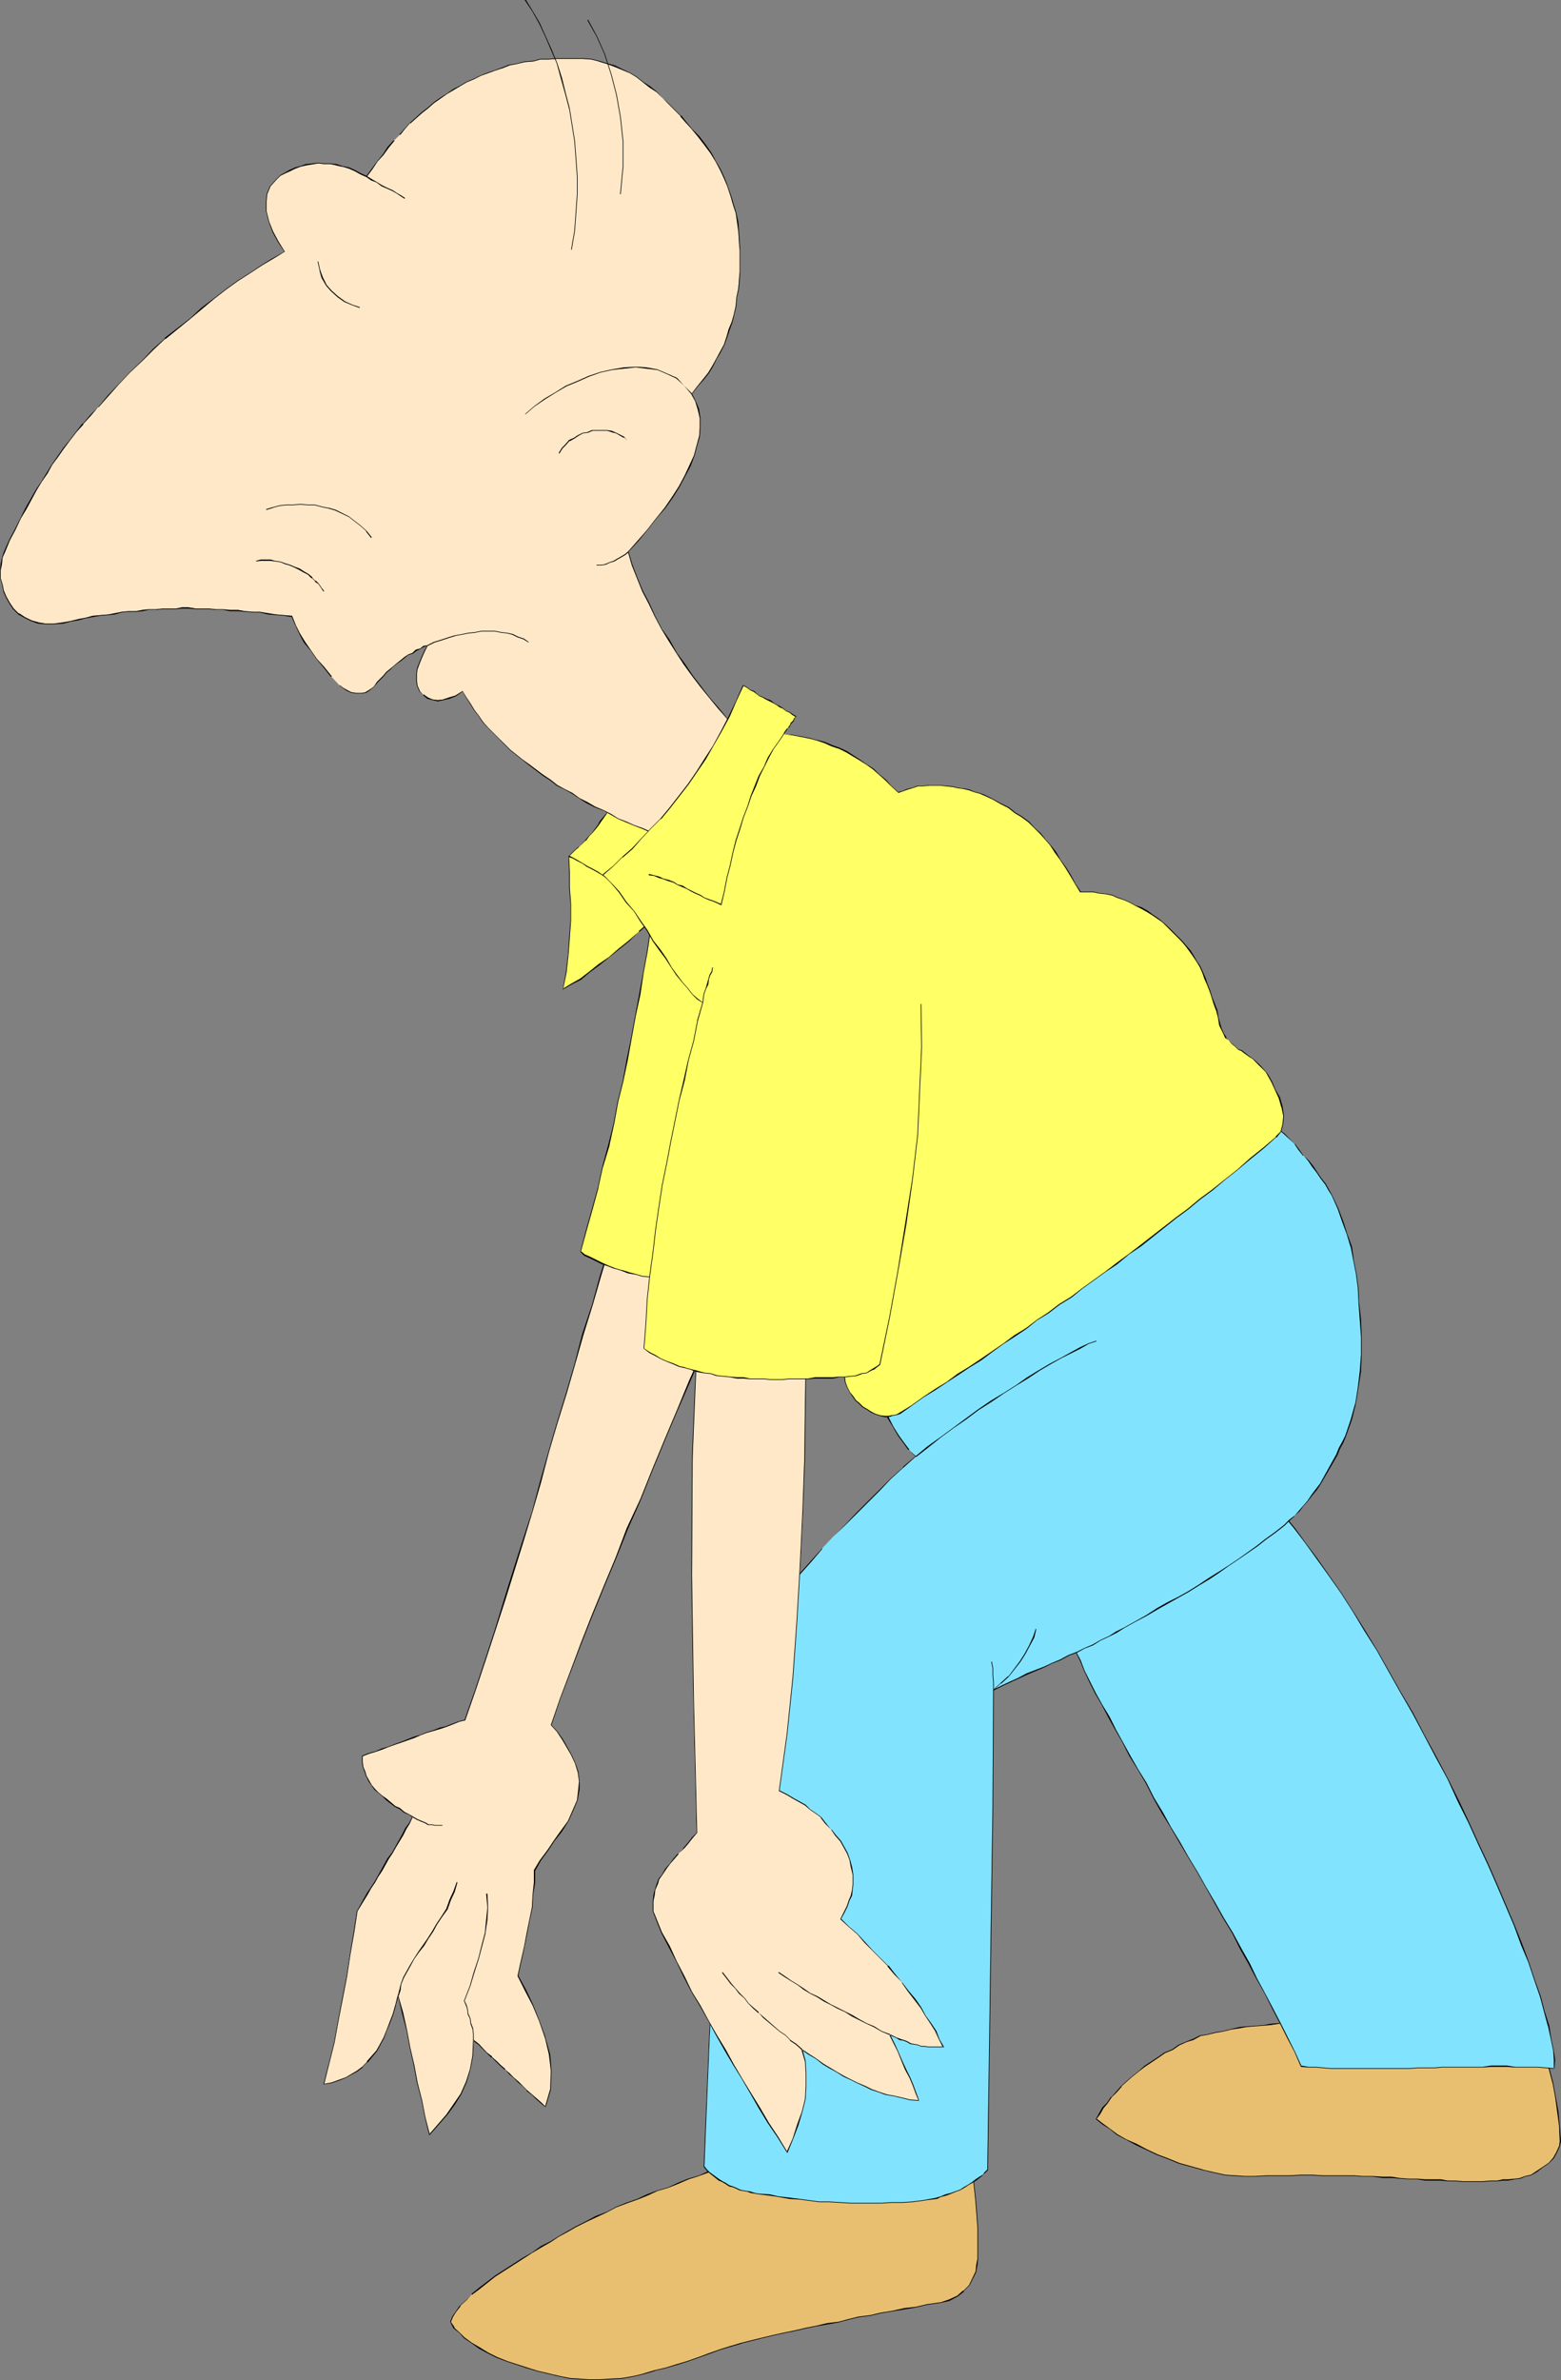 <?xml version="1.0" encoding="UTF-8" standalone="no"?>
<svg
   version="1.0"
   width="102.145mm"
   height="155.668mm"
   id="svg43"
   sodipodi:docname="Exhausted Man 1.wmf"
   xmlns:inkscape="http://www.inkscape.org/namespaces/inkscape"
   xmlns:sodipodi="http://sodipodi.sourceforge.net/DTD/sodipodi-0.dtd"
   xmlns="http://www.w3.org/2000/svg"
   xmlns:svg="http://www.w3.org/2000/svg">
  <rect width="100%" height="100%" fill="#808080" stroke="none"/>
  <sodipodi:namedview
     id="namedview43"
     pagecolor="#ffffff"
     bordercolor="#000000"
     borderopacity="0.25"
     inkscape:showpageshadow="2"
     inkscape:pageopacity="0.0"
     inkscape:pagecheckerboard="0"
     inkscape:deskcolor="#d1d1d1"
     inkscape:document-units="mm" />
  <defs
     id="defs1">
    <pattern
       id="WMFhbasepattern"
       patternUnits="userSpaceOnUse"
       width="6"
       height="6"
       x="0"
       y="0" />
  </defs>
  <path
     style="fill:#e8bf70;fill-opacity:1;fill-rule:evenodd;stroke:none"
     d="m 379.919,503.033 1.293,2.747 1.131,2.909 0.808,3.07 0.808,3.07 0.646,3.555 0.646,3.555 0.323,3.555 0.323,3.878 -0.323,1.293 -0.485,1.454 -0.808,1.293 -1.293,1.293 -1.454,0.97 -1.454,1.131 -1.454,0.808 -1.454,0.485 -1.131,0.323 -1.454,0.323 -1.616,0.162 h -1.293 l -1.454,0.162 h -1.778 l -1.616,0.162 h -1.616 -1.616 -1.778 l -1.778,-0.162 h -1.939 l -1.778,-0.162 h -1.939 -1.939 l -1.939,-0.162 h -2.101 l -2.262,-0.323 -1.939,-0.162 h -2.262 l -2.424,-0.162 h -2.424 l -2.262,-0.323 h -2.424 -2.586 -2.586 l -2.747,-0.162 h -2.747 l -2.909,0.162 h -2.586 -2.909 l -3.232,0.323 h -2.101 l -2.586,-0.323 -2.424,-0.162 -2.909,-0.646 -2.747,-0.485 -2.909,-0.808 -2.909,-0.97 -2.586,-0.97 -2.747,-1.131 -2.586,-1.131 -2.586,-1.293 -2.424,-1.131 -2.262,-1.293 -1.939,-1.454 -1.778,-1.293 -1.454,-1.131 0.808,-1.293 0.808,-1.454 0.97,-1.293 1.131,-1.454 1.293,-1.131 1.131,-1.454 1.454,-1.293 1.293,-1.293 1.616,-1.293 1.454,-1.131 1.616,-1.131 1.616,-0.97 1.778,-1.293 1.778,-0.808 1.616,-0.97 1.939,-0.808 1.616,-0.646 1.616,-0.808 1.939,-0.485 1.939,-0.323 1.939,-0.485 1.939,-0.485 2.101,-0.323 1.778,-0.162 2.101,-0.323 2.101,-0.162 1.778,-0.162 2.101,-0.162 1.778,-0.323 1.939,-0.162 1.778,-0.162 1.939,-0.485 1.939,0.323 h 1.616 l 1.778,0.162 1.778,0.162 h 1.778 l 1.616,0.162 1.778,0.323 h 1.778 l 1.616,0.162 h 1.939 l 1.778,0.162 1.778,0.162 h 1.616 l 1.778,0.323 h 1.616 l 1.939,0.162 h 1.616 l 1.616,0.162 h 1.939 l 1.939,0.162 1.616,0.323 h 1.778 l 1.778,0.162 h 1.616 l 1.778,0.162 h 1.778 l 1.778,0.323 1.616,0.162 h 1.778 l 1.778,0.162 h 1.616 z"
     id="path1" />
  <path
     style="fill:#000000;fill-opacity:1;fill-rule:evenodd;stroke:none"
     d="m 379.919,503.195 h -0.162 l 1.293,2.585 1.293,2.909 0.808,3.232 0.808,3.07 v -0.162 l 0.646,3.555 0.485,3.555 0.485,3.555 0.162,3.878 -0.162,1.293 v -0.162 l -0.646,1.454 -0.808,1.454 v 0 l -1.131,1.293 v 0 l -1.454,0.97 -1.454,0.97 -1.454,0.97 -1.454,0.323 -1.293,0.485 h 0.162 l -1.454,0.162 -1.616,0.162 h -1.293 l -1.454,0.323 h -1.778 l -1.616,0.162 h -5.01 l -1.778,-0.162 h -1.939 l -1.778,-0.323 h -3.878 l -1.939,-0.162 h -2.101 l -2.262,-0.162 -1.939,-0.323 h -2.262 l -2.424,-0.162 h -2.424 l -2.262,-0.162 h -7.595 l -2.747,-0.162 h -2.747 l -2.909,0.162 h -5.494 l -3.232,0.162 h -2.101 l -2.586,-0.162 -2.424,-0.162 -2.909,-0.646 -2.747,-0.646 h 0.162 l -2.909,-0.808 -2.909,-0.808 -2.747,-1.131 -2.586,-0.97 -2.747,-1.293 -2.424,-1.293 -2.586,-1.131 -2.262,-1.293 -1.939,-1.454 -1.778,-1.293 -1.454,-1.131 v 0.162 l 0.97,-1.293 0.808,-1.454 0.97,-1.131 0.97,-1.454 v 0 l 1.293,-1.293 v 0 l 1.293,-1.454 h -0.162 l 1.454,-1.293 v 0 l 1.293,-1.131 v 0 l 1.616,-1.293 1.454,-1.131 3.394,-2.262 1.616,-1.131 1.939,-0.808 1.616,-1.131 1.778,-0.808 1.616,-0.485 1.778,-0.97 h -0.162 l 1.939,-0.323 1.939,-0.485 1.939,-0.323 1.939,-0.485 2.101,-0.323 1.778,-0.323 2.101,-0.162 2.101,-0.162 1.778,-0.162 2.101,-0.323 1.778,-0.162 1.939,-0.162 1.778,-0.323 1.939,-0.323 1.939,0.162 h 1.616 l 1.778,0.162 1.778,0.323 h 1.778 l 1.616,0.162 1.778,0.162 h 1.778 l 1.616,0.323 h 1.939 l 1.778,0.162 1.778,0.162 h 1.616 l 1.778,0.162 h 1.616 l 1.939,0.323 h 1.616 l 1.616,0.162 h 1.939 l 1.939,0.162 1.616,0.323 h 1.778 l 1.778,0.162 h 1.616 l 1.778,0.162 h 1.778 l 1.778,0.162 1.616,0.323 h 1.778 l 1.778,0.162 h 1.616 l 1.939,0.162 v -0.162 l -1.939,-0.162 h -1.616 l -1.778,-0.323 h -1.778 l -1.616,-0.162 -1.778,-0.162 h -1.778 l -1.778,-0.162 h -1.616 l -1.778,-0.323 h -1.778 l -1.616,-0.162 -1.939,-0.162 h -1.939 l -1.616,-0.323 h -1.616 l -1.939,-0.162 h -1.616 l -1.778,-0.162 h -1.616 l -1.778,-0.162 -1.778,-0.323 h -1.939 l -1.616,-0.162 h -1.778 l -1.778,-0.162 -1.616,-0.323 h -1.778 l -1.778,-0.162 -1.778,-0.162 h -1.616 l -1.939,-0.162 -1.939,0.323 -1.778,0.162 -1.939,0.323 -1.778,0.162 -2.101,0.162 -1.778,0.323 -2.101,0.162 -2.101,0.162 -1.778,0.162 -2.101,0.485 -1.939,0.485 -1.939,0.323 -1.939,0.485 -1.939,0.323 -1.616,0.808 -1.616,0.646 -1.939,0.808 -1.616,1.131 -1.939,0.808 -1.616,1.131 -3.232,2.101 -1.454,1.293 -1.616,1.293 v 0 l -1.293,1.131 v 0 l -1.454,1.293 v 0 l -1.293,1.454 v 0 l -1.131,1.293 h -0.162 l -0.97,1.454 -1.131,1.131 -0.808,1.454 -0.808,1.454 1.616,1.293 1.778,1.131 1.778,1.454 2.424,1.293 2.424,1.293 2.424,1.131 2.747,1.293 2.586,0.97 2.747,1.131 2.909,0.808 2.909,0.808 v 0 l 2.747,0.646 2.909,0.646 2.424,0.162 2.586,0.162 h 2.101 l 3.232,-0.162 h 5.494 l 2.909,-0.162 h 2.747 l 2.747,0.162 h 7.595 l 2.262,0.162 h 2.424 l 2.424,0.323 h 2.262 l 1.939,0.162 2.262,0.162 h 2.101 l 1.939,0.323 h 3.878 l 1.778,0.162 h 1.939 l 1.778,0.162 h 5.01 l 1.616,-0.162 h 1.778 l 1.454,-0.162 h 1.293 l 1.616,-0.323 1.454,-0.162 v 0 l 1.131,-0.485 1.454,-0.323 1.454,-0.808 1.454,-1.131 1.454,-0.97 1.293,-1.293 0.808,-1.454 0.646,-1.454 0.323,-1.293 -0.323,-3.878 -0.323,-3.555 -0.646,-3.555 -0.646,-3.555 v 0 l -0.808,-3.07 -0.808,-3.07 -1.293,-2.909 -1.293,-2.747 z"
     id="path2" />
  <path
     style="fill:#e8bf70;fill-opacity:1;fill-rule:evenodd;stroke:none"
     d="m 239.651,532.604 1.131,5.817 0.485,5.979 0.485,6.464 v 7.433 l -0.162,1.616 -0.323,1.778 -0.808,1.616 -0.808,1.616 -1.454,1.454 -1.293,1.131 -2.101,1.131 -2.101,0.646 -3.394,0.323 -2.747,0.646 -2.909,0.485 -2.909,0.646 -2.909,0.323 -2.747,0.646 -2.747,0.323 -2.586,0.646 -2.424,0.646 -2.747,0.485 -2.747,0.646 -2.424,0.323 -2.747,0.646 -2.424,0.646 -2.909,0.646 -2.747,0.646 -2.586,0.485 -2.586,0.646 -2.586,0.808 -2.747,0.808 -2.747,1.131 -2.586,0.808 -2.747,0.97 -2.747,0.97 -2.586,0.808 -2.747,0.646 -2.586,0.808 -2.747,0.646 -2.747,0.323 -2.909,0.162 -2.586,0.323 h -2.747 l -2.262,-0.323 -2.424,-0.162 -2.424,-0.323 -2.747,-0.646 -2.747,-0.646 -2.747,-0.808 -2.424,-0.808 -2.424,-0.97 -2.586,-0.97 -2.262,-0.97 -1.939,-1.293 -1.939,-1.293 -1.778,-1.131 -1.293,-1.293 -1.293,-1.293 -0.808,-1.454 0.485,-1.293 0.808,-1.131 0.97,-1.454 1.454,-1.454 1.454,-1.454 1.939,-1.454 1.778,-1.454 2.101,-1.616 2.262,-1.454 2.262,-1.454 2.262,-1.454 2.262,-1.454 2.262,-1.454 2.262,-1.131 2.101,-1.293 2.101,-1.293 2.262,-1.293 2.424,-1.131 2.586,-1.293 2.424,-0.97 2.424,-1.293 2.586,-0.97 2.586,-1.131 2.586,-0.97 2.424,-1.131 2.747,-0.808 2.424,-0.97 2.586,-0.97 2.586,-0.97 2.424,-0.97 2.586,-1.131 2.424,-0.97 h 1.939 l 1.778,-0.162 h 1.939 1.778 l 1.939,-0.162 h 1.778 l 1.939,-0.323 h 1.778 1.939 1.778 l 1.939,-0.162 h 1.616 1.778 L 206.2,533.735 h 1.939 1.778 l 1.939,-0.323 h 1.778 1.939 l 1.778,-0.162 h 1.939 1.778 l 1.939,-0.162 h 1.778 1.939 l 1.778,-0.162 h 1.939 1.778 1.939 l 1.778,-0.323 h 1.939 z"
     id="path3" />
  <path
     style="fill:#000000;fill-opacity:1;fill-rule:evenodd;stroke:none"
     d="m 239.651,532.766 v -0.162 l 0.97,5.817 0.646,5.979 0.485,6.464 v 7.433 l -0.323,1.616 -0.162,1.778 v -0.162 l -1.616,3.393 v 0 l -1.454,1.454 v -0.162 l -1.454,1.293 -2.101,0.97 -1.939,0.646 v 0 l -3.394,0.485 -2.747,0.646 -2.909,0.323 -2.909,0.646 -2.909,0.485 -2.747,0.646 -2.747,0.323 -2.586,0.646 -2.424,0.646 -2.747,0.323 -2.747,0.646 -2.424,0.485 -2.747,0.646 -2.424,0.485 -2.909,0.646 -2.747,0.646 -2.586,0.646 -2.586,0.646 v 0 l -2.747,0.808 -2.586,0.808 -2.747,0.97 -2.586,0.97 -2.747,0.97 -2.747,0.808 -2.586,0.808 v 0 l -2.747,0.646 v 0 l -2.747,0.808 h 0.162 l -2.747,0.646 -2.747,0.485 -2.909,0.162 -2.586,0.162 h -2.747 l -2.262,-0.162 -2.424,-0.162 -2.424,-0.485 -5.494,-1.293 v 0 l -2.586,-0.808 -5.01,-1.616 -2.424,-0.97 -2.262,-1.131 -2.101,-1.293 -1.939,-1.131 -1.778,-1.293 v 0 l -1.293,-1.293 -1.293,-1.131 h 0.162 l -0.97,-1.454 v 0.162 l 0.485,-1.293 0.808,-1.293 1.131,-1.454 h -0.162 l 1.616,-1.454 1.293,-1.454 v 0.162 l 1.939,-1.454 3.878,-3.07 6.787,-4.363 2.262,-1.454 2.424,-1.454 2.262,-1.293 1.939,-1.293 2.101,-1.131 2.262,-1.293 2.586,-1.293 2.424,-1.131 2.424,-1.131 2.424,-1.293 2.586,-0.97 2.747,-0.97 2.424,-0.97 2.424,-1.131 2.747,-0.808 2.424,-0.97 2.586,-1.131 2.586,-0.808 2.586,-0.97 2.424,-1.131 2.424,-0.97 v 0 h 1.939 l 1.778,-0.162 h 3.717 l 1.939,-0.323 h 1.778 l 1.939,-0.162 h 5.494 l 1.939,-0.162 h 3.394 L 206.2,533.735 h 3.717 l 1.939,-0.162 h 3.717 l 1.778,-0.162 h 3.717 l 1.939,-0.162 h 3.717 l 1.778,-0.323 h 5.656 l 1.778,-0.162 h 3.717 l 0.162,-0.162 h -3.878 l -1.778,0.162 h -5.656 l -1.778,0.162 h -3.717 l -1.939,0.323 h -3.717 l -1.778,0.162 h -3.717 l -1.939,0.162 H 206.2 l -1.939,0.162 h -3.394 l -1.939,0.323 h -5.494 l -1.939,0.162 h -1.778 l -1.939,0.162 h -3.717 l -1.778,0.323 h -1.939 l -2.586,0.97 -2.424,0.97 -2.424,1.131 -2.747,0.808 -2.424,0.97 -2.424,1.131 -2.747,0.808 -2.586,0.97 -2.424,1.131 -2.747,0.97 -2.424,0.97 -2.424,1.293 -2.586,0.97 -2.424,1.293 -2.586,1.293 -2.262,1.293 -1.939,1.131 -2.101,1.293 -2.262,1.131 -2.262,1.616 -2.262,1.293 -6.787,4.363 -4.04,3.07 -1.778,1.454 v 0.162 l -1.454,1.454 -1.616,1.454 -0.97,1.454 -0.808,1.131 -0.485,1.293 0.808,1.616 1.454,1.131 1.131,1.293 1.939,1.293 1.778,1.293 2.101,1.131 2.262,1.131 2.586,0.97 4.848,1.616 2.747,0.808 v 0 l 5.494,1.293 2.424,0.485 2.424,0.162 2.262,0.162 h 2.747 l 2.586,-0.162 2.909,-0.162 2.747,-0.485 2.747,-0.646 v 0 l 2.747,-0.808 h -0.162 l 2.747,-0.646 v 0 l 2.747,-0.808 2.586,-0.808 2.747,-0.97 2.747,-0.97 2.586,-0.97 2.747,-0.808 2.747,-0.808 h -0.162 l 2.586,-0.646 2.586,-0.646 2.747,-0.646 2.909,-0.646 2.424,-0.485 2.747,-0.646 2.424,-0.485 2.747,-0.485 2.747,-0.485 2.424,-0.646 2.586,-0.646 2.747,-0.323 2.747,-0.646 2.909,-0.485 2.909,-0.485 2.909,-0.485 2.747,-0.646 3.394,-0.485 v 0 l 2.101,-0.485 2.101,-1.131 1.454,-1.131 v -0.162 l 1.454,-1.454 1.616,-3.232 0.323,-1.778 0.162,-1.616 v -7.433 l -0.485,-6.464 -0.646,-5.979 -0.97,-5.817 z"
     id="path4" />
  <path
     style="fill:#82e3ff;fill-opacity:1;fill-rule:evenodd;stroke:none"
     d="m 314.471,371.498 2.747,2.747 2.909,3.555 2.747,3.555 2.909,3.878 2.747,4.201 3.232,4.363 2.909,4.525 2.909,4.848 3.07,4.848 2.747,5.171 2.909,5.171 3.232,5.171 2.586,5.333 2.909,5.494 2.909,5.332 2.747,5.494 2.424,5.171 2.586,5.494 2.424,5.171 2.262,5.171 2.101,4.848 2.101,5.009 1.778,4.686 1.616,4.363 1.454,4.363 1.454,4.201 1.131,3.717 0.97,3.393 0.646,3.07 0.646,3.07 0.162,2.262 v 2.262 l -2.101,-0.323 -1.939,-0.162 h -1.778 -2.101 -1.778 l -2.101,-0.162 h -1.939 -1.939 l -2.101,0.162 h -1.939 -1.939 -1.939 -2.101 -2.101 l -1.778,0.162 h -2.101 -2.101 l -2.101,0.323 h -1.778 -2.101 -1.778 -2.101 -1.939 -1.939 -1.939 -1.778 -2.101 -1.939 l -1.778,-0.323 -1.939,-0.162 h -1.778 l -1.939,-0.162 -1.616,-3.555 -1.616,-3.393 -1.939,-3.555 -1.778,-3.878 -1.939,-3.393 -2.101,-3.717 -1.778,-3.717 -2.101,-3.717 -1.939,-4.04 -2.424,-3.717 -1.939,-3.717 -2.424,-3.878 -1.939,-3.717 -2.262,-3.717 -2.101,-3.717 -2.262,-3.717 -2.101,-3.555 -2.101,-3.717 -1.778,-3.555 -2.101,-3.393 -2.101,-3.393 -1.616,-3.232 -1.939,-3.07 -1.616,-3.393 -1.616,-2.909 -1.616,-2.909 -1.454,-2.909 -1.293,-2.585 -1.131,-2.585 -1.131,-2.424 -0.808,-2.101 -0.808,-1.939 1.293,-1.131 1.778,-0.97 1.616,-0.97 1.454,-1.131 1.616,-0.97 1.454,-1.131 1.616,-0.97 1.778,-1.131 1.293,-0.97 1.778,-0.97 1.616,-0.97 1.454,-0.97 1.616,-0.97 1.616,-1.131 1.454,-0.97 1.778,-1.131 1.454,-0.97 1.616,-0.97 1.616,-0.808 1.454,-1.131 1.616,-0.97 1.454,-1.131 1.778,-0.97 1.616,-0.97 1.454,-1.131 1.616,-0.808 1.454,-1.293 1.616,-0.97 1.454,-0.808 1.616,-1.131 1.778,-0.97 z"
     id="path5" />
  <path
     style="fill:#000000;fill-opacity:1;fill-rule:evenodd;stroke:none"
     d="m 314.633,371.498 h -0.162 l 2.747,2.909 v 0 l 2.909,3.555 2.586,3.393 2.909,4.04 2.909,4.04 3.07,4.363 2.909,4.525 2.909,4.848 3.07,4.848 5.818,10.342 3.07,5.332 2.747,5.171 2.909,5.494 2.909,5.332 2.586,5.656 2.586,5.171 2.424,5.332 2.424,5.171 2.262,5.171 4.202,9.857 1.778,4.848 1.778,4.201 1.454,4.363 1.454,4.201 0.97,3.717 0.97,3.555 v -0.162 l 0.646,3.07 0.646,3.07 0.162,2.262 v 2.262 l 0.162,-0.162 -2.101,-0.162 -1.939,-0.162 h -5.656 l -2.101,-0.323 h -3.878 l -2.101,0.323 h -10.019 l -1.778,0.162 h -4.202 l -2.101,0.162 h -19.392 l -3.717,-0.323 h -1.778 l -1.939,-0.323 0.162,0.162 -1.616,-3.555 -1.778,-3.555 -1.778,-3.555 -1.939,-3.717 -1.778,-3.393 -2.101,-3.878 -1.778,-3.717 -2.101,-3.717 -2.101,-3.878 -2.262,-3.717 -2.101,-3.717 -2.262,-3.878 -2.101,-3.717 -2.262,-3.717 -2.101,-3.717 -2.262,-3.717 -1.939,-3.555 -2.262,-3.717 -1.778,-3.555 -2.101,-3.393 -1.939,-3.393 -1.778,-3.232 -1.778,-3.232 -1.616,-3.232 -1.778,-2.909 -1.616,-2.909 -1.454,-2.909 -1.293,-2.585 -0.97,-2.585 -1.293,-2.424 -0.808,-2.101 -0.808,-2.101 v 0.162 l 1.454,-0.97 1.616,-1.131 1.616,-0.97 1.454,-0.97 1.616,-1.131 1.454,-0.97 1.778,-1.131 1.616,-0.97 1.454,-1.131 1.616,-0.97 1.616,-0.808 1.454,-0.97 3.394,-2.101 1.454,-0.97 1.616,-1.131 1.454,-0.97 1.616,-1.131 1.616,-0.808 1.616,-0.97 1.616,-0.97 1.293,-1.131 1.778,-1.131 1.616,-0.97 1.454,-0.97 1.616,-0.808 1.454,-1.293 1.616,-0.97 1.454,-0.808 1.778,-1.131 1.616,-0.97 1.454,-1.131 -0.162,-0.162 -1.454,0.97 -1.616,1.131 -1.616,0.97 -1.454,0.808 -1.616,1.131 -1.454,1.293 -1.778,0.808 -1.454,0.97 -1.616,0.97 -1.616,1.131 -1.454,0.97 -1.616,1.131 -1.454,0.97 -1.778,0.808 -1.616,1.131 -1.454,0.97 -1.616,0.97 -1.454,0.97 -3.232,2.262 -1.454,0.97 -1.616,0.808 -1.778,0.97 -1.454,1.131 -1.616,0.97 -1.616,0.97 -1.454,1.131 -1.616,0.97 -1.454,1.131 -1.778,0.97 -1.616,0.97 -1.454,1.131 0.808,2.262 0.808,1.939 1.293,2.585 0.97,2.424 1.293,2.747 1.454,2.909 1.616,2.747 1.616,3.07 1.778,3.232 1.778,3.07 1.616,3.232 2.101,3.393 2.101,3.555 1.778,3.555 2.101,3.717 2.101,3.393 2.262,3.878 2.101,3.555 2.262,3.717 2.101,3.717 2.262,4.04 2.101,3.717 2.262,3.717 1.939,3.878 2.101,3.717 1.939,3.717 2.101,3.717 1.778,3.555 1.939,3.717 1.778,3.555 1.778,3.393 1.616,3.717 1.939,0.162 h 1.778 l 3.717,0.323 h 19.392 l 2.101,-0.162 h 4.202 l 1.778,-0.162 h 10.019 l 2.101,-0.162 h 3.878 l 2.101,0.162 h 5.656 l 1.939,0.162 2.101,0.162 0.162,-2.262 -0.323,-2.262 -0.646,-3.07 -0.485,-3.07 v 0 l -1.131,-3.555 -0.97,-3.717 -1.454,-4.04 -1.454,-4.363 -1.616,-4.363 -1.939,-4.848 -4.202,-9.857 -2.262,-5.171 -2.424,-5.171 -2.424,-5.332 -2.424,-5.171 -2.747,-5.494 -2.909,-5.494 -2.909,-5.332 -2.747,-5.333 -3.07,-5.171 -5.818,-10.342 -3.07,-5.009 -2.909,-4.686 -2.909,-4.525 -3.07,-4.363 -2.909,-4.201 -2.909,-3.878 -2.586,-3.555 -2.909,-3.555 h -0.162 l -2.747,-2.909 z"
     id="path6" />
  <path
     style="fill:#ffe8c7;fill-opacity:1;fill-rule:evenodd;stroke:none"
     d="m 150.772,307.993 -2.262,7.433 -2.101,7.272 -2.262,7.272 -2.101,7.272 -1.939,7.272 -2.424,7.272 -1.939,7.272 -2.101,7.433 -2.101,7.272 -2.262,7.433 -2.262,7.272 -2.262,7.11 -2.262,7.595 -2.424,7.272 -2.586,7.272 -2.424,7.433 -1.454,0.485 -1.616,0.646 -1.778,0.646 -1.454,0.323 -1.616,0.646 -1.616,0.485 -1.616,0.485 -1.454,0.646 -1.778,0.646 -1.616,0.646 -1.454,0.323 -1.616,0.646 -1.616,0.646 -1.454,0.646 -1.616,0.485 -1.616,0.485 v 1.454 l 0.162,1.293 0.323,1.131 0.485,1.131 0.646,1.293 0.485,0.97 0.97,0.97 0.808,0.97 0.97,0.808 1.131,0.808 0.97,0.808 0.97,0.808 1.293,0.646 0.97,0.808 1.131,0.646 0.97,0.646 -0.808,1.616 -0.808,1.293 -0.808,1.616 -0.808,1.454 -0.808,1.454 -0.97,1.454 -0.97,1.454 -0.808,1.454 -0.808,1.454 -0.808,1.293 -0.808,1.616 -1.131,1.454 -0.808,1.293 -0.808,1.454 -0.808,1.454 -0.808,1.454 -0.808,5.333 -1.131,5.656 -0.808,5.332 -0.97,5.494 -1.131,5.333 -0.97,5.332 -1.293,5.171 -1.131,5.171 1.778,-0.485 1.939,-0.485 1.616,-0.646 1.454,-0.808 1.454,-0.97 1.293,-0.97 1.131,-1.293 0.97,-1.131 1.293,-1.454 0.97,-1.454 0.97,-1.778 0.646,-1.778 0.808,-2.101 0.808,-1.939 0.646,-2.424 0.485,-2.262 1.131,4.201 0.97,4.363 0.808,4.363 1.131,4.201 0.808,4.363 0.97,4.363 0.808,4.201 1.131,4.363 2.262,-2.585 2.101,-2.424 1.778,-2.424 1.616,-2.747 1.293,-2.909 1.131,-3.07 0.485,-3.393 0.323,-3.878 1.131,1.131 1.131,0.97 0.97,0.97 1.293,1.131 0.97,0.97 0.97,0.97 1.293,1.131 1.131,0.97 0.97,1.131 1.293,0.97 0.97,1.131 0.97,0.97 1.293,0.97 1.131,1.131 1.131,0.97 1.131,1.131 1.131,-4.363 0.162,-4.686 -0.323,-4.04 -0.97,-4.04 -1.454,-4.201 -1.616,-4.04 -1.939,-3.555 -1.939,-3.555 0.808,-3.717 0.97,-3.555 0.485,-3.393 0.808,-3.232 0.485,-3.07 0.323,-3.07 0.323,-3.07 v -2.909 l 1.454,-2.585 1.778,-2.424 1.778,-2.424 1.616,-2.424 1.616,-2.424 1.293,-2.424 0.97,-2.747 0.485,-2.747 0.162,-1.939 -0.485,-2.424 -0.485,-1.939 -1.131,-2.101 -0.97,-2.101 -1.293,-1.778 -1.293,-1.939 -1.454,-1.616 2.424,-6.625 2.424,-6.787 2.747,-6.948 2.586,-6.948 2.909,-6.948 2.909,-7.11 2.909,-7.272 3.394,-7.272 2.909,-7.11 3.07,-7.433 3.07,-7.272 3.07,-7.433 3.07,-7.272 2.909,-7.272 2.909,-7.433 2.747,-7.272 -1.939,-0.162 -2.101,-0.162 -1.778,-0.485 -2.101,-0.162 -1.939,-0.162 -1.939,-0.162 -1.939,-0.485 -2.101,-0.162 -1.778,-0.323 -2.101,-0.162 -2.101,-0.323 -1.778,-0.323 -2.101,-0.162 -1.778,-0.162 -2.101,-0.485 z"
     id="path7" />
  <path
     style="fill:#000000;fill-opacity:1;fill-rule:evenodd;stroke:none"
     d="m 150.772,307.831 -2.424,7.595 -1.939,7.11 -2.424,7.272 -1.939,7.433 -2.101,7.272 -2.262,7.272 -2.101,7.272 -2.101,7.433 -1.939,7.272 -2.424,7.433 -2.262,7.11 -2.262,7.272 -2.262,7.433 -2.424,7.433 -2.424,7.272 -2.586,7.433 v 0 l -1.293,0.323 -1.778,0.646 -1.616,0.646 -1.454,0.323 -1.616,0.646 -1.616,0.485 -1.616,0.646 -1.616,0.485 -3.232,1.293 -1.454,0.485 -1.616,0.646 -1.616,0.485 -1.454,0.646 -1.778,0.485 -1.616,0.646 v 1.454 l 0.162,1.293 v 0 l 0.485,1.293 0.323,0.97 0.646,1.293 0.646,0.97 0.808,1.131 v 0 l 0.97,0.808 v 0 l 0.97,0.808 0.97,0.97 2.101,1.616 1.293,0.646 0.97,0.808 1.131,0.485 0.97,0.646 v -0.162 l -0.808,1.616 -0.97,1.293 -0.808,1.616 -1.616,2.909 -0.808,1.454 -1.131,1.454 -1.616,2.909 -0.808,1.454 -0.808,1.454 -0.97,1.454 -0.97,1.454 -2.424,4.363 -0.808,5.333 -0.97,5.656 -0.808,5.332 -2.101,10.827 -0.97,5.332 -1.293,5.171 -1.293,5.171 1.939,-0.323 v 0 l 1.939,-0.646 1.616,-0.646 2.909,-1.616 1.293,-0.97 v -0.162 l 1.131,-1.131 h 0.162 l 2.262,-2.747 0.808,-1.454 0.97,-1.778 0.646,-1.778 0.808,-1.939 0.808,-2.101 0.646,-2.262 v -0.162 l 0.646,-2.262 h -0.162 l 0.97,4.201 1.131,4.363 0.808,4.363 0.97,4.201 0.808,4.363 1.131,4.363 0.808,4.201 1.131,4.525 2.262,-2.585 v 0 l 2.262,-2.585 1.778,-2.424 1.616,-2.585 1.293,-2.909 0.97,-3.232 v 0 l 0.646,-3.393 0.162,-3.878 -0.162,0.162 1.293,0.97 v 0 l 2.101,2.101 v 0 l 1.131,1.131 v -0.162 l 1.131,1.131 0.97,0.97 v 0 l 1.293,1.131 v -0.162 l 0.97,1.131 1.131,0.97 v 0 l 1.131,1.131 v 0 l 1.131,0.97 0.97,0.97 v 0.162 l 1.293,0.97 v 0 l 0.97,0.97 v 0 l 1.293,1.131 v 0 l 1.131,0.97 1.293,-4.363 0.162,-4.686 -0.323,-4.04 -1.131,-4.04 v -0.162 l -1.454,-4.04 -1.616,-4.04 -1.778,-3.717 -1.939,-3.555 v 0.162 l 0.808,-3.717 0.808,-3.555 0.646,-3.393 0.646,-3.232 0.646,-3.07 0.162,-3.07 0.485,-3.07 v -2.909 0 l 1.454,-2.585 1.778,-2.424 1.616,-2.424 1.778,-2.262 1.616,-2.585 1.131,-2.424 1.131,-2.747 0.485,-2.747 v -1.939 l -0.323,-2.424 v 0 l -0.646,-1.939 -0.97,-2.101 -1.131,-2.101 -1.131,-1.939 -1.293,-1.778 -1.454,-1.616 v 0 l 2.262,-6.625 2.586,-6.787 2.586,-6.787 2.747,-6.948 2.909,-7.11 2.909,-6.948 2.909,-7.272 3.232,-7.272 2.909,-7.272 3.07,-7.433 3.07,-7.272 3.232,-7.433 3.07,-7.272 2.909,-7.11 2.747,-7.433 2.747,-7.433 -4.04,-0.485 -1.778,-0.323 -2.101,-0.162 -1.939,-0.323 -1.939,-0.162 -1.939,-0.485 -2.101,-0.162 -1.778,-0.162 -2.101,-0.162 -2.101,-0.485 -1.778,-0.162 -2.101,-0.323 -1.778,-0.162 -2.101,-0.323 -1.939,-0.323 v 0.323 l 1.939,0.162 2.101,0.323 1.778,0.323 2.101,0.162 1.778,0.162 2.101,0.485 2.101,0.162 1.778,0.162 2.101,0.323 1.939,0.323 1.939,0.323 1.939,0.162 2.101,0.162 1.778,0.485 2.101,0.162 1.939,0.162 -0.162,-0.162 -2.747,7.272 -2.747,7.433 -2.909,7.272 -3.232,7.11 -3.07,7.433 -3.07,7.272 -3.07,7.433 -2.909,7.272 -3.394,7.272 -2.747,7.272 -2.909,6.948 -2.909,7.11 -2.747,6.948 -2.586,6.948 -2.586,6.787 -2.262,6.625 1.454,1.616 1.293,1.939 1.131,1.939 1.131,1.939 0.97,2.101 0.646,2.101 v -0.162 l 0.323,2.424 -0.162,1.939 -0.323,2.747 v 0 l -1.131,2.585 -1.131,2.585 -1.778,2.424 -1.616,2.262 -1.616,2.424 -1.939,2.585 -1.454,2.424 v 3.07 l -0.323,3.07 -0.162,3.07 -0.646,3.07 -0.646,3.232 -0.646,3.393 -0.808,3.555 -0.808,3.717 1.778,3.555 1.939,3.717 1.616,3.878 1.454,4.201 v 0 l 0.97,4.04 0.485,4.04 -0.162,4.686 v -0.162 l -1.293,4.363 h 0.162 l -0.97,-0.97 v 0 l -1.293,-1.131 v 0 l -1.131,-0.97 v 0 l -1.131,-0.97 v 0 l -1.131,-1.131 -0.97,-0.97 v 0 l -1.293,-1.131 v 0 l -0.97,-0.97 -1.131,-0.97 v -0.162 l -1.131,-0.97 v 0 l -0.97,-0.97 -1.131,-0.97 v -0.162 l -1.293,-0.97 v 0 l -1.939,-2.101 v 0 l -1.454,-1.131 -0.162,4.04 -0.646,3.393 v 0 l -0.97,3.07 -1.293,2.909 -1.778,2.585 -1.778,2.585 -2.101,2.424 v 0 l -2.101,2.424 0.162,0.162 -1.131,-4.363 -0.808,-4.201 -1.131,-4.363 -0.808,-4.363 -0.97,-4.201 -0.808,-4.363 -0.97,-4.363 -1.293,-4.525 -0.646,2.585 v 0 l -0.646,2.262 -0.808,2.101 -0.808,2.101 -0.646,1.616 -0.97,1.778 -0.808,1.454 -2.424,2.747 h 0.162 l -1.293,1.293 v 0 l -1.293,0.97 -2.747,1.616 -1.778,0.646 -1.778,0.646 v 0 l -1.778,0.323 v 0.162 l 1.293,-5.171 1.293,-5.171 0.97,-5.332 2.101,-10.827 0.808,-5.332 0.97,-5.656 0.808,-5.333 v 0 l 2.586,-4.201 0.808,-1.454 0.97,-1.454 0.808,-1.454 0.97,-1.454 1.616,-2.909 0.97,-1.454 0.808,-1.454 1.778,-2.909 0.808,-1.616 0.808,-1.293 0.808,-1.778 -1.131,-0.646 -0.97,-0.485 -1.131,-0.97 -1.131,-0.485 -2.101,-1.778 -1.131,-0.808 -0.97,-0.808 v 0 l -0.808,-0.808 v 0 l -0.808,-0.97 -0.646,-1.131 -0.646,-1.131 -0.323,-1.131 -0.485,-1.131 v 0 l -0.162,-1.293 v -1.454 0.162 l 1.616,-0.646 1.616,-0.485 1.454,-0.485 1.616,-0.646 1.778,-0.646 1.454,-0.485 3.232,-1.131 1.454,-0.646 1.616,-0.646 1.778,-0.485 1.616,-0.485 1.454,-0.485 1.616,-0.646 1.616,-0.646 1.454,-0.323 2.586,-7.433 2.424,-7.272 2.424,-7.433 2.424,-7.433 2.262,-7.272 2.262,-7.272 2.262,-7.433 2.101,-7.272 1.939,-7.433 2.101,-7.11 2.262,-7.272 2.101,-7.272 2.101,-7.433 2.262,-7.272 2.101,-7.272 2.262,-7.433 -0.162,0.162 z"
     id="path8" />
  <path
     style="fill:#000000;fill-opacity:1;fill-rule:evenodd;stroke:none"
     d="m 112.958,465.221 -0.808,2.262 -0.97,2.101 -0.808,2.262 -1.131,1.778 -1.293,1.939 -1.131,1.939 -1.131,1.778 -1.131,1.616 -1.131,1.616 -1.131,1.778 -0.97,1.616 -1.616,2.909 -0.646,1.778 -0.323,1.454 v -0.162 l -0.323,1.454 0.162,0.162 0.485,-1.454 v 0 l 0.162,-1.454 v 0 l 0.646,-1.616 1.616,-2.909 0.97,-1.778 1.131,-1.616 1.293,-1.616 0.97,-1.616 1.293,-1.939 0.97,-1.778 1.293,-1.939 1.293,-1.778 0.808,-2.262 0.97,-2.101 0.646,-2.262 z"
     id="path9" />
  <path
     style="fill:#000000;fill-opacity:1;fill-rule:evenodd;stroke:none"
     d="m 120.229,468.129 0.323,3.393 -0.323,3.07 -0.323,3.232 v 0 l -0.808,3.07 -0.808,3.232 -1.131,3.393 -0.97,3.393 -1.454,3.717 0.485,1.131 0.323,0.97 v 0 l 0.162,1.293 0.485,0.97 v 0 l 0.162,1.293 0.485,1.293 v -0.162 l 0.162,1.454 v 1.454 h 0.162 v -1.454 l -0.162,-1.454 -0.485,-1.293 v 0.162 l -0.162,-1.293 -0.485,-1.131 v 0.162 l -0.162,-1.293 -0.323,-1.131 -0.485,-0.97 v 0 l 1.454,-3.717 0.97,-3.232 1.131,-3.555 0.808,-3.07 0.808,-3.07 v -0.162 l 0.485,-3.232 0.162,-3.07 -0.162,-3.393 z"
     id="path10" />
  <path
     style="fill:#000000;fill-opacity:1;fill-rule:evenodd;stroke:none"
     d="m 109.402,451.162 h -1.778 l -0.808,-0.162 h -0.97 0.162 l -0.808,-0.485 -0.808,-0.323 -1.131,-0.485 -1.131,-0.646 -0.162,0.162 1.131,0.646 1.131,0.485 0.808,0.323 0.808,0.485 h 0.97 l 0.808,0.162 h 1.778 z"
     id="path11" />
  <path
     style="fill:#82e3ff;fill-opacity:1;fill-rule:evenodd;stroke:none"
     d="m 311.562,275.351 1.131,0.808 1.293,0.808 1.131,0.97 1.293,1.293 1.293,0.97 1.131,1.293 1.293,1.293 0.97,1.454 1.293,1.454 1.293,1.131 0.97,1.454 1.131,1.454 0.97,1.454 0.97,1.454 0.808,1.454 0.97,1.454 1.454,3.232 1.131,3.232 1.131,3.07 0.97,3.07 0.646,3.393 0.646,3.232 0.323,3.555 0.323,3.555 0.323,4.363 0.162,4.363 v 4.201 l -0.162,4.201 -0.646,4.04 -0.485,4.04 -1.131,3.878 -1.454,3.878 -0.646,1.778 -0.808,1.454 -0.646,1.616 -0.808,1.454 -0.808,1.454 -0.808,1.454 -0.808,1.454 -0.808,1.454 -1.131,1.293 -0.97,1.293 -1.131,1.454 -0.97,1.293 -0.97,1.131 -1.293,1.293 -1.293,0.97 -1.131,1.293 -2.424,1.939 -2.101,1.616 -2.424,1.616 -2.262,1.616 -2.262,1.778 -2.424,1.616 -2.262,1.454 -2.424,1.616 -2.586,1.454 -2.424,1.616 -2.747,1.454 -2.424,1.454 -2.747,1.454 -2.586,1.616 -2.747,1.616 -2.909,1.616 -1.778,0.97 -1.939,0.97 -2.101,1.131 -1.778,0.97 -2.101,0.808 -1.939,1.131 -1.939,0.808 -2.101,0.97 -2.101,0.808 -2.101,1.131 -2.101,0.808 -1.939,0.808 -2.101,0.97 -1.939,0.808 -2.101,1.131 -2.262,0.97 -0.162,29.571 -0.485,29.733 -0.323,29.571 -0.485,29.894 -0.646,0.485 -0.485,0.646 -0.808,0.646 -0.97,0.646 -0.808,0.646 -0.97,0.485 -0.97,0.646 -1.131,0.646 -0.97,0.485 -1.293,0.323 -1.293,0.485 -1.131,0.323 -0.97,0.485 -1.293,0.162 -1.293,0.162 -0.97,0.323 -2.586,0.162 -2.424,0.162 h -2.747 l -2.424,0.323 h -2.424 -2.747 -2.424 l -2.586,-0.323 -2.747,-0.162 h -2.424 l -2.424,-0.162 -2.424,-0.485 -2.586,-0.162 -2.747,-0.485 -2.101,-0.323 -2.747,-0.323 -0.808,-0.162 -1.131,-0.162 -0.808,-0.162 -0.97,-0.323 -0.808,-0.162 -1.131,-0.323 -0.808,-0.485 -0.808,-0.162 -0.97,-0.646 -0.646,-0.485 -0.808,-0.323 -0.808,-0.646 -0.97,-0.646 -0.808,-0.646 -0.646,-0.485 -0.485,-0.808 0.485,-15.836 0.646,-15.674 0.808,-15.998 1.131,-15.836 0.97,-16.159 1.454,-15.836 1.616,-15.998 2.101,-15.836 2.262,-3.555 2.424,-3.07 2.424,-3.393 2.262,-3.232 2.747,-3.07 2.424,-3.232 2.747,-3.07 2.586,-3.07 2.747,-2.909 2.909,-2.909 2.909,-2.909 2.747,-2.747 2.909,-3.07 2.909,-2.747 2.909,-2.747 3.232,-2.747 -1.778,-1.616 -1.454,-1.778 -1.131,-1.939 -1.293,-2.101 -1.293,-2.262 -0.97,-2.101 -0.808,-2.262 -0.646,-2.262 2.909,-2.101 3.07,-2.101 2.909,-2.262 2.909,-1.939 2.909,-2.262 3.07,-2.101 2.909,-2.101 2.909,-2.262 2.747,-2.101 3.232,-1.939 2.909,-2.424 2.909,-1.939 3.07,-2.262 2.909,-2.101 2.909,-2.101 3.07,-2.262 2.909,-2.101 2.909,-2.262 2.747,-2.101 3.232,-1.939 2.909,-2.101 2.747,-2.262 2.909,-2.101 3.232,-2.101 2.909,-2.262 2.909,-2.101 2.747,-2.262 3.232,-2.101 2.909,-2.101 2.909,-1.939 3.07,-2.262 z"
     id="path12" />
  <path
     style="fill:#000000;fill-opacity:1;fill-rule:evenodd;stroke:none"
     d="m 311.724,275.513 h -0.162 l 1.131,0.808 1.131,0.808 1.293,0.97 v 0 l 1.293,1.131 v 0.162 l 1.131,0.97 v 0 l 2.586,2.424 v 0 l 0.97,1.454 1.131,1.454 h 0.162 l 1.131,1.293 v 0 l 0.97,1.454 1.131,1.454 0.97,1.454 1.131,1.454 0.808,1.454 0.808,1.293 1.454,3.232 1.131,3.232 1.131,3.07 0.97,3.232 v -0.162 l 0.646,3.393 0.646,3.232 0.485,3.555 0.162,3.555 0.323,4.363 0.323,4.363 v 4.201 l -0.323,4.201 -0.485,4.04 -0.646,4.04 v -0.162 l -1.131,4.04 -1.293,3.878 -0.808,1.616 -0.808,1.454 -0.646,1.616 -4.04,7.272 -1.131,1.454 -0.97,1.293 -0.97,1.454 -1.131,1.293 -0.97,1.131 v 0 l -1.131,1.293 v 0 l -1.293,0.97 v 0 l -1.293,1.293 v 0 l -2.262,1.778 -2.262,1.616 -2.262,1.778 -4.525,3.232 -2.424,1.616 -2.262,1.454 -2.586,1.616 -2.424,1.616 -2.586,1.616 -2.586,1.454 -2.586,1.293 -2.586,1.454 -2.747,1.778 -2.586,1.454 -2.909,1.616 -1.939,0.97 -1.778,1.131 -2.101,0.97 -1.939,1.131 -1.939,0.808 -1.939,0.97 -2.101,0.808 -2.101,1.131 -1.939,0.808 -2.101,0.97 -4.202,1.616 -2.101,1.131 -1.778,0.808 -2.101,0.97 -2.262,1.131 -0.162,29.571 -1.293,89.198 v -0.162 l -0.646,0.646 -0.485,0.646 v 0 l -0.808,0.485 -0.97,0.646 -0.808,0.646 -0.97,0.646 -1.131,0.646 -0.97,0.646 -0.97,0.323 -1.293,0.485 -1.293,0.323 -1.131,0.485 -1.131,0.323 h 0.162 l -2.586,0.485 -0.97,0.162 -2.586,0.323 -2.424,0.162 h -2.747 l -2.424,0.162 h -7.595 l -2.586,-0.162 -2.747,-0.162 h -2.424 l -2.424,-0.323 -2.424,-0.323 -2.586,-0.323 -2.747,-0.323 -2.101,-0.485 -2.747,-0.162 -0.808,-0.162 -1.131,-0.323 h 0.162 l -0.808,-0.162 h -0.162 l -0.97,-0.162 -0.808,-0.162 v 0 l -0.97,-0.485 -0.808,-0.323 -0.97,-0.323 v 0 l -0.97,-0.646 -0.646,-0.323 -0.808,-0.485 -2.424,-1.778 v 0 l -0.646,-0.646 v 0 l -0.646,-0.808 v 0.162 l 0.646,-15.836 0.646,-15.674 0.808,-15.998 0.97,-15.836 1.131,-16.159 1.454,-15.836 1.616,-15.998 2.101,-15.836 v 0 l 2.262,-3.555 2.262,-3.07 2.424,-3.393 2.262,-3.232 2.747,-3.07 2.424,-3.07 2.747,-3.07 2.747,-3.232 h -0.162 l 2.747,-2.909 2.909,-2.747 2.909,-2.909 2.909,-2.909 2.909,-2.909 2.747,-2.909 3.07,-2.747 v 0 l 3.07,-2.747 -1.778,-1.616 h 0.162 l -1.454,-1.939 -1.293,-1.778 -1.293,-2.101 -1.131,-2.262 -1.131,-2.101 -0.808,-2.262 -0.646,-2.262 v 0.162 l 2.909,-2.101 3.07,-2.101 2.909,-2.262 2.909,-2.101 2.909,-2.262 3.07,-1.939 2.909,-2.101 2.909,-2.262 2.909,-2.101 3.07,-2.101 2.909,-2.262 2.909,-2.101 3.07,-2.262 2.909,-2.101 2.909,-1.939 3.07,-2.262 2.909,-2.101 2.909,-2.262 2.909,-2.101 3.07,-2.101 2.909,-2.101 2.909,-2.262 2.909,-2.101 3.07,-1.939 2.909,-2.424 2.909,-1.939 2.909,-2.262 3.07,-2.101 2.909,-2.101 2.909,-2.101 3.07,-2.262 2.909,-1.939 -0.162,-0.323 -2.909,2.101 -3.07,2.262 -2.909,2.101 -2.909,2.101 -3.07,2.101 -2.909,2.262 -2.909,1.939 -2.909,2.262 -3.07,2.101 -2.909,2.101 -2.747,2.262 -3.07,2.101 -3.07,2.101 -2.909,1.939 -2.909,2.424 -2.747,1.939 -3.232,2.262 -2.909,2.101 -2.747,2.101 -3.232,2.262 -2.909,2.101 -2.909,2.262 -3.07,2.101 -2.747,1.939 -2.909,2.424 -2.909,1.939 -3.232,2.101 -2.909,2.262 -2.747,2.101 -2.909,2.262 -3.232,2.101 -2.909,2.101 0.646,2.424 0.808,2.262 0.97,2.101 1.293,2.101 1.293,2.262 1.293,1.778 1.293,1.778 h 0.162 l 1.616,1.616 v 0 l -3.07,2.585 v 0.162 l -2.909,2.585 -2.909,2.909 -2.909,2.909 -2.909,2.909 -2.747,2.909 -2.909,2.909 -2.747,2.909 v 0 l -2.747,3.07 -2.747,3.07 -2.424,3.07 -2.747,3.07 -2.262,3.393 -2.424,3.232 -2.262,3.07 -2.262,3.555 -2.101,15.998 -1.616,15.998 -1.454,15.836 -1.131,16.159 -0.97,15.836 -0.808,15.998 -0.646,15.674 -0.646,15.836 0.646,0.808 0.646,0.646 v 0 l 2.424,1.939 0.808,0.323 0.808,0.485 0.97,0.646 0.808,0.162 v 0 l 0.808,0.323 0.97,0.485 0.97,0.162 0.97,0.162 v 0 l 0.808,0.323 v 0 l 1.131,0.162 0.808,0.162 2.747,0.323 2.101,0.323 2.747,0.485 2.586,0.162 2.424,0.323 2.424,0.323 h 2.424 l 2.747,0.162 2.586,0.162 h 7.595 l 2.424,-0.162 h 2.747 l 2.424,-0.162 2.586,-0.323 0.97,-0.162 2.586,-0.323 0.97,-0.485 1.293,-0.323 1.293,-0.485 1.131,-0.485 0.97,-0.323 1.131,-0.646 0.97,-0.646 1.131,-0.646 0.808,-0.485 0.808,-0.646 0.808,-0.646 v -0.162 l 0.646,-0.485 0.646,-0.646 1.293,-89.198 0.162,-29.571 v 0.162 l 2.262,-1.131 2.101,-0.97 1.778,-0.808 2.101,-0.97 4.202,-1.778 1.939,-0.97 2.101,-0.808 2.101,-1.131 2.101,-0.808 1.778,-0.97 2.101,-0.808 1.778,-1.131 2.101,-0.97 1.939,-0.97 1.778,-1.131 2.909,-1.616 2.747,-1.454 2.747,-1.616 2.586,-1.454 2.586,-1.454 2.586,-1.454 2.586,-1.616 2.424,-1.454 2.424,-1.616 2.262,-1.616 2.424,-1.616 4.686,-3.232 2.262,-1.778 2.262,-1.616 2.262,-1.778 v 0 l 1.293,-1.293 v 0 l 1.131,-0.97 v -0.162 l 1.293,-1.131 v 0 l 0.97,-1.293 1.131,-1.293 1.131,-1.454 0.97,-1.131 0.97,-1.454 4.202,-7.272 0.646,-1.616 0.808,-1.454 0.646,-1.616 1.454,-4.04 0.97,-3.878 v 0 l 0.646,-4.04 0.646,-4.04 0.162,-4.201 v -4.201 l -0.162,-4.363 -0.485,-4.363 -0.162,-3.555 -0.485,-3.555 -0.646,-3.232 -0.485,-3.393 v 0 l -1.131,-3.07 -0.97,-3.07 -1.293,-3.393 -1.454,-3.07 -0.808,-1.454 -0.808,-1.454 -1.131,-1.454 -0.97,-1.454 -0.97,-1.454 -1.131,-1.454 -1.293,-1.131 v 0 l -1.131,-1.616 -0.97,-1.293 h -0.162 l -2.424,-2.585 v 0 l -1.293,-0.97 v 0 l -1.131,-1.293 v 0 l -1.293,-0.97 -1.293,-0.97 -1.131,-0.808 z"
     id="path13" />
  <path
     style="fill:#000000;fill-opacity:1;fill-rule:evenodd;stroke:none"
     d="m 271.163,331.423 -1.939,0.646 -2.101,0.97 -4.686,2.585 -2.747,1.454 -2.747,1.616 -2.909,1.778 -2.747,1.939 -3.07,1.939 -3.232,1.939 -3.07,2.101 -3.07,2.262 -3.07,2.262 -3.07,2.262 -3.394,2.424 -2.909,2.424 0.162,0.162 2.909,-2.262 3.232,-2.585 3.07,-2.262 3.07,-2.101 3.232,-2.424 3.07,-1.939 3.07,-2.101 3.07,-1.939 2.909,-1.778 2.909,-1.939 2.747,-1.616 2.586,-1.454 4.848,-2.424 1.939,-1.131 1.939,-0.646 z"
     id="path14" />
  <path
     style="fill:#000000;fill-opacity:1;fill-rule:evenodd;stroke:none"
     d="m 256.134,402.685 -0.646,1.939 -0.97,2.101 -1.131,2.101 -1.131,1.778 -2.909,3.878 v -0.162 l -1.939,1.778 v 0 l -1.778,1.616 h 0.162 v -1.778 l -0.162,-1.778 v -1.778 l -0.323,-1.616 h -0.162 l 0.323,1.616 v 1.778 l 0.162,1.778 v 1.939 l 1.939,-1.778 v 0.162 l 1.939,-1.778 2.909,-3.717 1.131,-1.778 1.131,-2.101 1.131,-2.101 0.485,-2.101 z"
     id="path15" />
  <path
     style="fill:#ffe8c7;fill-opacity:1;fill-rule:evenodd;stroke:none"
     d="m 172.264,333.039 -0.97,27.309 -0.162,29.086 0.323,30.864 0.808,32.803 -0.97,1.293 -1.293,1.454 -0.97,1.131 -1.293,1.293 -0.97,1.293 -1.131,1.131 -0.97,1.293 -0.808,1.454 -0.808,0.97 -0.485,1.293 -0.646,1.454 -0.162,1.293 -0.162,1.616 v 1.131 1.293 l 0.323,1.293 1.778,3.878 1.778,3.555 1.778,3.717 1.939,3.717 1.939,3.717 1.939,3.555 2.101,3.717 2.101,3.393 2.101,3.878 1.939,3.393 2.101,3.555 2.262,3.717 2.101,3.555 2.262,3.717 2.262,3.393 2.424,3.878 1.293,-3.393 1.293,-3.555 0.97,-3.07 0.808,-3.232 0.323,-3.07 v -3.232 l -0.323,-3.07 -0.808,-2.909 1.616,1.293 1.939,0.97 1.616,1.293 1.616,0.97 1.778,1.131 1.778,0.97 1.778,0.808 1.616,0.808 1.778,0.97 1.778,0.808 1.778,0.646 1.939,0.485 1.778,0.485 2.101,0.323 1.939,0.485 2.262,0.162 -0.808,-1.778 -0.646,-1.939 -0.808,-1.778 -1.131,-2.101 -0.808,-2.101 -0.97,-2.262 -1.131,-2.101 -0.97,-2.262 0.808,0.485 0.808,0.485 0.808,0.323 1.131,0.162 0.808,0.485 0.808,0.323 0.97,0.323 0.808,0.162 0.808,0.162 h 0.808 l 0.97,0.162 h 0.808 0.646 0.808 0.808 0.646 l -1.131,-1.778 -0.808,-2.101 -1.131,-1.778 -1.293,-1.939 -1.293,-2.101 -1.454,-1.939 -1.616,-2.101 -1.454,-2.101 -1.939,-2.101 -1.616,-2.101 -1.778,-1.778 -2.101,-2.101 -1.939,-1.939 -1.778,-1.939 -2.101,-1.939 -2.101,-1.778 0.808,-1.454 0.808,-1.778 0.485,-1.454 0.646,-1.131 0.162,-1.454 0.162,-1.293 v -1.293 -1.131 l -0.323,-1.939 -0.485,-1.778 -0.646,-1.616 -0.808,-1.454 -0.808,-1.454 -1.293,-1.454 -0.97,-1.454 -1.454,-1.454 -0.97,-1.454 -1.293,-1.131 -1.454,-0.97 -1.293,-0.97 -1.293,-0.808 -1.454,-0.97 -1.616,-0.97 -1.939,-0.808 1.939,-14.058 1.293,-14.058 1.131,-13.735 0.808,-13.735 0.646,-13.412 0.323,-13.25 0.162,-13.089 0.323,-12.766 h -1.616 l -1.778,-0.162 h -1.616 l -1.939,-0.162 -1.616,-0.323 h -1.616 l -1.616,-0.162 h -1.939 l -1.616,-0.162 h -1.616 l -1.616,-0.323 h -1.778 l -1.778,-0.162 h -1.616 l -1.778,-0.162 z"
     id="path16" />
  <path
     style="fill:#000000;fill-opacity:1;fill-rule:evenodd;stroke:none"
     d="m 172.264,332.878 -1.131,27.47 -0.162,29.086 0.485,30.864 0.808,32.803 v 0 l -1.131,1.131 -1.131,1.454 -1.131,1.293 h 0.162 l -1.293,1.293 h -0.162 l -0.97,1.131 -0.97,1.293 -1.131,1.293 -0.808,1.454 -0.808,0.97 -0.485,1.293 -0.485,1.454 -0.323,1.293 -0.162,1.616 v 2.424 l 0.485,1.293 1.616,4.04 1.778,3.393 1.939,3.717 1.778,3.717 1.939,3.717 2.101,3.555 2.101,3.717 1.939,3.555 2.101,3.717 2.101,3.555 2.101,3.393 2.262,3.878 1.939,3.393 2.262,3.717 2.424,3.555 2.424,3.878 1.454,-3.555 1.293,-3.393 0.97,-3.232 v 0 l 0.808,-3.232 0.162,-3.07 v -3.232 l -0.162,-3.07 -0.808,-2.909 -0.162,0.162 1.616,1.131 1.939,1.131 1.616,1.293 1.616,0.97 1.778,0.97 1.778,1.131 1.778,0.808 1.616,0.808 1.778,0.808 1.616,0.808 1.939,0.646 1.778,0.646 h 0.162 l 1.778,0.323 2.101,0.485 1.939,0.485 2.262,0.162 -0.808,-2.101 -0.646,-1.778 -0.808,-1.939 -0.97,-1.939 -0.97,-2.101 -0.97,-2.262 -0.97,-2.101 -1.131,-2.262 -0.162,0.162 1.778,0.808 0.808,0.485 1.131,0.162 h -0.162 l 0.808,0.323 0.808,0.485 1.131,0.162 0.808,0.162 v 0 l 0.808,0.323 h 0.808 l 0.97,0.162 h 3.878 l -1.131,-1.939 -0.808,-2.101 -1.293,-1.939 -1.293,-1.778 -1.131,-2.101 -1.454,-2.101 -1.778,-2.101 -1.454,-1.939 v 0 l -1.778,-2.101 v 0 l -1.616,-2.101 h -0.162 l -3.878,-3.878 -1.778,-1.939 -1.939,-2.101 -2.101,-1.778 -1.939,-1.939 v 0.162 l 0.808,-1.454 0.808,-1.616 0.485,-1.454 0.646,-1.293 0.162,-1.454 0.162,-1.293 v -2.424 l -0.323,-1.939 -0.485,-1.778 v 0 l -0.646,-1.778 -1.616,-2.909 -1.293,-1.454 -0.97,-1.293 h -0.162 l -1.293,-1.616 v 0 l -1.131,-1.454 -1.293,-0.97 -1.454,-0.97 -1.131,-1.131 -1.454,-0.808 -1.454,-0.808 -1.616,-0.97 -1.939,-0.97 v 0.162 l 1.939,-14.058 1.454,-14.058 0.97,-13.735 0.808,-13.735 0.646,-13.412 0.485,-13.25 0.162,-13.089 0.162,-12.766 -1.616,-0.162 -1.778,-0.162 h -1.616 l -1.939,-0.162 -1.616,-0.323 h -1.616 l -1.616,-0.162 h -1.939 l -1.616,-0.162 h -1.616 l -1.616,-0.162 h -1.778 l -1.778,-0.323 h -1.616 l -1.778,-0.162 h -1.616 v 0.162 h 1.616 l 1.778,0.323 h 1.616 l 1.778,0.162 h 1.778 l 1.616,0.162 h 1.616 l 1.616,0.162 h 1.939 l 1.616,0.323 h 1.616 l 1.616,0.162 1.939,0.162 h 1.616 l 1.778,0.323 h 1.616 l -0.162,-0.162 -0.162,12.766 -0.162,13.089 -0.485,13.25 -0.646,13.412 -0.808,13.735 -0.97,13.735 -1.454,14.058 -1.939,14.058 1.939,0.97 1.616,0.97 1.454,0.808 1.454,0.808 1.293,1.131 1.454,0.97 1.293,0.97 h -0.162 l 1.131,1.454 v 0 l 1.454,1.454 v 0 l 0.97,1.454 1.293,1.454 1.616,2.909 0.646,1.616 v 0 l 0.323,1.778 0.485,1.939 v 2.424 l -0.162,1.293 -0.323,1.454 v 0 l -0.485,1.131 -0.485,1.454 -0.808,1.616 -0.808,1.616 2.101,1.939 2.101,1.778 1.778,2.101 1.778,1.778 4.04,4.04 h -0.162 l 1.778,2.101 v 0 l 1.939,1.939 h -0.162 l 1.454,2.101 1.616,2.101 1.616,2.101 1.131,1.939 1.293,1.939 1.131,1.778 0.97,2.101 0.97,1.939 0.162,-0.162 h -3.717 l -0.97,-0.162 h -0.808 v 0 l -0.808,-0.323 v 0 l -0.808,-0.162 -0.97,-0.162 v 0 l -0.808,-0.485 -0.808,-0.323 -1.131,-0.323 h 0.162 l -0.97,-0.323 -1.939,-0.97 1.293,2.585 0.97,1.939 0.97,2.424 0.808,1.939 1.131,2.101 0.808,1.939 0.646,1.778 0.808,1.939 0.162,-0.162 -2.262,-0.162 -1.939,-0.485 -2.101,-0.485 -1.778,-0.323 v 0 l -1.939,-0.646 -1.778,-0.646 -1.616,-0.808 -1.939,-0.808 -1.616,-0.808 -1.616,-0.808 -1.939,-1.131 -1.616,-0.97 -1.616,-0.97 -1.778,-1.293 -1.778,-1.131 -1.939,-1.293 0.97,3.232 v -0.162 l 0.162,3.07 v 3.232 l -0.162,3.07 -0.808,3.232 v 0 l -1.131,3.07 -1.131,3.555 -1.454,3.232 h 0.162 l -2.262,-3.717 -2.262,-3.393 -2.262,-3.878 -2.101,-3.393 -2.262,-3.717 -2.101,-3.555 -1.939,-3.555 -2.262,-3.717 -1.939,-3.393 -2.101,-3.878 -2.101,-3.393 -1.778,-3.717 -1.939,-3.717 -1.778,-3.878 -1.939,-3.393 -1.616,-4.04 -0.485,-1.131 v 0 -2.424 l 0.323,-1.616 0.162,-1.293 v 0 l 0.646,-1.454 0.323,-1.131 0.808,-1.131 0.97,-1.454 0.97,-1.293 0.97,-1.131 1.131,-1.293 h -0.162 l 1.293,-1.131 v 0 l 1.131,-1.293 1.131,-1.454 1.131,-1.293 -0.808,-32.803 -0.485,-30.864 0.162,-29.086 1.131,-27.309 h -0.162 z"
     id="path17" />
  <path
     style="fill:#000000;fill-opacity:1;fill-rule:evenodd;stroke:none"
     d="m 192.464,487.682 1.454,0.97 1.778,1.131 1.616,0.97 1.454,1.131 1.616,0.97 1.616,0.808 1.778,1.131 1.616,0.808 1.778,0.97 1.778,0.808 1.778,1.131 1.616,0.808 1.939,0.97 1.778,0.808 1.939,1.131 1.939,0.808 0.162,-0.162 -2.101,-0.808 -1.778,-1.131 -1.939,-0.808 -1.778,-0.97 -1.616,-0.97 -1.939,-0.97 -1.616,-0.808 -1.939,-0.97 -1.616,-0.97 -1.616,-0.97 -1.778,-0.808 -1.616,-1.131 -1.454,-0.97 -1.616,-0.97 -1.616,-1.131 -1.454,-0.97 z"
     id="path18" />
  <path
     style="fill:#000000;fill-opacity:1;fill-rule:evenodd;stroke:none"
     d="m 178.567,487.682 1.131,1.454 0.97,1.293 1.131,1.131 0.97,1.293 v 0 l 1.293,1.131 v 0 l 0.97,1.293 v 0 l 1.293,1.293 v 0 l 1.293,1.131 v -0.162 l 1.131,1.293 v 0 l 4.04,3.393 1.454,0.97 v 0 l 1.131,1.131 v 0.162 l 1.454,0.97 1.454,1.293 0.162,-0.162 -1.454,-1.293 -1.454,-0.97 v 0 l -1.293,-1.293 -1.454,-0.97 -3.878,-3.393 v 0 l -1.293,-1.131 v -0.162 l -1.131,-0.97 v 0 l -1.293,-1.131 v 0 l -0.97,-1.293 v 0 l -1.293,-1.293 v 0 l -0.97,-1.131 -1.131,-1.293 -0.97,-1.293 -1.131,-1.454 z"
     id="path19" />
  <path
     style="fill:#ffff66;fill-opacity:1;fill-rule:evenodd;stroke:none"
     d="m 152.872,196.656 -0.808,1.131 -0.646,1.131 -0.646,0.97 -0.646,0.97 -0.808,1.131 -0.808,0.97 -0.646,1.131 -0.646,0.646 -0.808,1.131 -0.808,0.808 -0.808,1.131 -0.808,0.808 -0.808,0.808 -0.808,0.646 -0.808,0.808 -0.97,0.808 0.323,3.717 v 3.878 l 0.162,4.201 v 4.04 l -0.162,4.363 -0.485,4.363 -0.323,4.201 -0.97,4.04 2.101,-1.293 2.262,-1.131 2.101,-1.616 2.586,-1.939 2.424,-1.778 2.424,-2.101 2.586,-2.101 2.424,-2.262 2.586,-2.262 2.586,-2.424 2.424,-2.585 2.262,-2.424 2.586,-2.585 1.939,-2.424 2.101,-2.424 2.101,-2.585 -1.454,-0.808 -1.454,-0.808 -1.616,-0.97 -1.454,-0.808 -1.454,-0.808 -1.454,-0.808 -1.454,-1.131 -1.616,-0.808 -1.454,-0.808 -1.454,-0.97 -1.616,-0.97 -1.454,-0.808 -1.454,-0.808 -1.454,-0.97 -1.454,-0.808 z"
     id="path20" />
  <path
     style="fill:#000000;fill-opacity:1;fill-rule:evenodd;stroke:none"
     d="m 152.872,196.495 -0.97,1.293 -0.485,0.97 -0.808,1.131 -0.485,0.97 -0.808,0.97 -0.97,1.131 -0.485,0.97 -0.646,0.808 -0.808,1.131 v 0 l -0.808,0.808 v 0 l -0.808,0.97 v 0 l -1.616,1.778 v -0.162 l -0.808,0.646 v 0 l -1.778,1.778 0.162,3.717 v 3.878 l 0.323,4.201 v 4.04 l -0.323,4.363 -0.323,4.363 -0.485,4.201 -0.808,4.201 2.262,-1.293 2.262,-1.131 2.101,-1.778 2.424,-1.778 2.424,-1.939 2.586,-2.101 2.424,-1.939 v 0 l 2.424,-2.424 v 0.162 l 2.747,-2.424 v 0 l 2.424,-2.424 2.424,-2.424 2.424,-2.585 2.424,-2.424 v 0 l 2.101,-2.585 2.101,-2.424 2.101,-2.585 -3.07,-1.616 -1.616,-1.131 -1.454,-0.808 -2.909,-1.616 -1.454,-1.131 -1.616,-0.808 -1.454,-0.808 -1.454,-0.97 -1.616,-0.808 -2.909,-1.778 -1.454,-0.97 -2.909,-1.616 v 0.162 l 2.909,1.616 1.454,1.131 2.747,1.616 1.778,0.808 1.454,0.97 1.454,0.97 1.616,0.808 1.454,0.97 2.909,1.616 1.293,0.808 1.778,1.131 2.909,1.616 v -0.162 l -2.101,2.424 -2.101,2.585 -2.101,2.424 v 0 l -2.424,2.424 -2.262,2.585 -2.424,2.424 -2.586,2.585 v -0.162 l -2.586,2.262 v 0.162 l -2.586,2.262 v 0 l -2.424,1.939 -2.424,2.101 -2.586,1.778 -2.424,1.939 -2.101,1.616 -2.262,1.293 -2.101,1.293 h 0.162 l 0.808,-4.04 0.485,-4.201 0.323,-4.363 0.323,-4.363 v -4.04 l -0.323,-4.201 v -3.878 l -0.162,-3.717 v 0 l 0.808,-0.808 0.808,-0.808 v 0 l 0.808,-0.646 v 0 l 1.616,-1.616 h 0.162 l 0.808,-1.131 v 0 l 0.808,-0.808 v 0 l 0.808,-0.97 0.646,-0.808 0.646,-0.97 0.808,-1.131 0.808,-1.131 0.646,-0.97 0.646,-0.97 0.485,-1.131 0.808,-1.131 v 0 z"
     id="path21" />
  <path
     style="fill:#000000;fill-opacity:1;fill-rule:evenodd;stroke:none"
     d="m 161.599,226.066 -1.293,-1.293 v 0 l -1.293,-0.97 v 0 l -1.293,-1.293 v 0 l -1.454,-0.97 v 0 l -1.293,-1.131 v -0.162 l -1.454,-0.97 -1.454,-1.131 -1.454,-0.808 -1.454,-0.97 -1.131,-0.808 -1.454,-0.808 -1.293,-0.646 -1.293,-0.808 -1.131,-0.646 -1.131,-0.646 -0.97,-0.485 -0.162,0.323 0.97,0.323 1.131,0.646 1.293,0.646 1.131,0.808 1.293,0.646 1.454,0.808 1.293,0.808 1.454,0.97 1.293,0.97 1.454,0.97 1.454,0.97 v 0 l 1.293,1.293 v 0 l 1.454,0.97 v 0 l 1.454,1.293 v 0 l 1.293,0.97 v 0 l 1.131,1.293 z"
     id="path22" />
  <path
     style="fill:#ffe8c7;fill-opacity:1;fill-rule:evenodd;stroke:none"
     d="m 184.223,182.76 -2.262,-2.424 -1.939,-2.585 -2.424,-2.585 -2.262,-2.747 -2.101,-2.747 -1.939,-2.585 -2.101,-2.909 -1.939,-2.747 -1.778,-3.07 -1.778,-2.909 -1.778,-3.07 -1.454,-3.07 -1.616,-3.232 -1.293,-3.07 -1.131,-3.232 -1.131,-3.393 2.586,-2.585 2.262,-2.747 2.262,-2.909 2.101,-2.424 1.778,-2.747 1.616,-2.747 1.454,-2.585 1.293,-2.585 0.97,-2.424 0.646,-2.424 0.646,-2.262 0.162,-2.262 v -2.262 l -0.323,-2.101 -0.646,-2.101 -0.97,-1.778 1.293,-1.939 1.454,-1.616 1.293,-1.778 0.97,-1.616 1.131,-1.778 0.808,-1.616 0.97,-1.939 0.646,-1.939 0.646,-1.778 0.646,-1.778 0.646,-1.939 0.323,-2.101 0.323,-2.101 0.323,-2.262 0.162,-2.101 0.323,-2.101 v -2.585 -2.424 l -0.323,-2.262 -0.162,-2.585 -0.162,-2.262 -0.485,-2.262 -0.646,-2.101 -0.485,-2.262 -0.808,-2.262 -0.97,-2.101 -0.97,-1.939 -0.97,-2.101 -1.293,-2.101 -1.454,-2.101 -1.616,-1.939 -1.616,-1.939 -1.616,-1.616 -1.131,-1.454 -1.616,-1.616 -1.454,-1.454 -1.454,-1.454 -1.454,-1.454 -1.778,-1.293 -1.616,-1.131 -1.616,-1.293 -1.616,-1.131 -1.939,-0.808 -1.778,-0.808 -1.939,-0.646 -1.939,-0.485 -1.939,-0.485 -2.101,-0.162 h -2.262 -2.101 -2.101 l -1.939,0.162 h -2.101 l -1.778,0.485 -2.101,0.162 -1.939,0.323 -1.778,0.485 -1.616,0.646 -1.939,0.485 -1.939,0.646 -1.616,0.646 -1.616,0.97 -1.939,0.808 -1.616,0.97 -1.616,0.808 -1.616,0.97 -1.778,1.293 -1.616,0.97 -1.454,1.293 -1.454,1.293 -1.454,1.131 -1.454,1.293 -1.131,1.454 -1.293,1.454 -1.454,1.454 -1.454,1.616 -1.131,1.939 -1.616,1.616 -1.131,1.778 -1.454,1.939 -1.454,-0.646 -1.454,-0.808 -1.454,-0.646 -1.616,-0.323 -1.454,-0.485 -1.616,-0.162 h -1.454 l -1.454,-0.162 -1.454,0.162 -1.454,0.162 -1.454,0.485 -1.293,0.323 -1.454,0.646 -0.97,0.646 -1.293,0.646 -0.97,0.97 -1.454,1.616 -0.808,1.939 -0.323,1.939 v 2.262 l 0.646,2.585 0.97,2.424 1.293,2.585 1.616,2.424 -2.909,1.616 -2.586,1.778 -2.909,1.778 -3.07,2.101 -2.909,2.101 -2.909,2.262 -3.07,2.424 -2.909,2.585 -3.07,2.424 -3.07,2.424 -2.909,2.747 -2.909,2.909 -2.909,2.585 -2.747,2.909 -2.586,2.909 -2.586,2.909 -1.778,2.101 -1.939,2.101 -1.616,1.939 -1.616,2.101 -1.454,1.939 -1.454,1.939 -1.454,2.101 -1.293,2.101 -1.454,2.101 -1.131,2.101 -1.293,2.262 -1.293,2.262 -1.454,2.424 -1.293,2.747 -1.454,2.585 -1.131,2.909 -0.646,1.454 L 0.323,139.453 0,141.069 v 1.778 l 0.485,1.616 0.485,1.616 0.485,1.616 0.808,1.293 1.131,1.454 1.293,1.293 1.454,0.808 1.616,0.808 1.616,0.646 1.939,0.162 h 1.939 l 2.424,-0.162 1.778,-0.485 1.939,-0.323 1.778,-0.485 1.778,-0.323 1.939,-0.323 1.939,-0.162 1.616,-0.162 1.616,-0.485 1.778,-0.162 h 1.778 l 1.616,-0.162 1.616,-0.162 h 1.616 l 1.778,-0.323 h 1.616 1.616 l 1.616,-0.162 h 1.454 l 1.939,0.162 h 1.616 1.616 l 1.778,0.323 h 1.616 l 1.778,0.162 h 1.939 l 1.778,0.162 1.939,0.162 h 1.778 l 1.939,0.485 2.101,0.162 1.778,0.162 2.101,0.323 0.808,2.262 0.97,2.101 1.293,1.939 1.454,2.101 1.454,2.101 1.939,2.101 1.778,2.262 2.101,2.262 0.808,0.646 1.131,0.646 0.97,0.323 1.293,0.323 h 1.131 l 1.131,-0.323 0.808,-0.323 0.808,-0.646 0.646,-0.646 0.485,-0.808 0.808,-0.808 0.97,-0.808 0.646,-0.808 0.808,-0.646 0.808,-0.808 0.97,-0.97 0.808,-0.485 1.131,-0.97 0.808,-0.485 0.97,-0.485 0.808,-0.646 1.131,-0.323 0.808,-0.646 0.97,-0.162 -0.808,1.293 -0.646,1.454 -0.646,1.778 -0.323,1.131 -0.162,1.454 v 1.454 l 0.162,1.293 0.646,1.454 0.808,0.808 0.97,0.808 1.293,0.323 1.293,0.323 1.454,-0.323 1.293,-0.323 1.778,-0.646 1.616,-0.97 0.808,1.454 1.131,1.454 0.97,1.616 0.97,1.454 1.131,1.454 1.131,1.454 1.454,1.454 1.293,1.293 1.454,1.293 1.454,1.454 1.616,1.293 1.454,1.293 1.778,1.131 1.616,1.293 1.616,1.293 1.778,1.131 1.616,1.293 1.939,1.131 1.939,0.97 1.778,1.293 1.939,0.97 1.778,0.97 2.101,0.97 1.778,0.97 1.939,0.97 2.101,0.97 1.778,0.808 2.101,0.646 1.778,0.97 1.939,0.808 2.101,0.646 1.778,0.808 1.131,-1.616 1.131,-1.616 1.131,-1.454 1.293,-1.778 0.97,-1.454 0.97,-1.616 1.293,-1.454 0.97,-1.616 1.131,-1.616 1.131,-1.454 1.131,-1.778 1.293,-1.454 0.97,-1.616 0.97,-1.616 1.293,-1.454 z"
     id="path23" />
  <path
     style="fill:#000000;fill-opacity:1;fill-rule:evenodd;stroke:none"
     d="m 184.384,182.76 -2.262,-2.585 v 0 l -2.101,-2.424 -2.262,-2.747 -2.262,-2.585 -2.101,-2.747 -2.101,-2.747 -1.939,-2.909 -1.939,-2.585 -1.778,-3.232 -1.939,-2.747 -1.616,-3.07 -1.454,-3.232 -1.616,-3.07 -1.293,-3.07 -1.293,-3.393 -0.97,-3.232 v 0 l 2.424,-2.585 v 0 l 2.262,-2.747 2.262,-2.909 2.101,-2.424 1.939,-2.747 1.616,-2.585 1.454,-2.747 1.293,-2.424 0.97,-2.585 v 0 l 0.646,-2.424 v 0 l 0.646,-2.262 0.162,-2.262 v -2.262 l -0.323,-2.101 v -0.162 l -0.808,-1.939 -0.97,-1.939 v 0.162 l 1.454,-1.939 1.454,-1.616 1.293,-1.616 0.97,-1.616 0.97,-1.939 0.97,-1.616 0.97,-1.939 0.646,-1.778 0.646,-1.939 0.646,-1.778 0.485,-1.939 v 0 l 0.485,-2.101 0.162,-2.101 0.485,-2.262 0.162,-2.101 0.162,-2.101 v -5.009 l -0.162,-2.262 -0.162,-2.585 -0.162,-2.262 -0.485,-2.262 v 0 l -0.646,-2.101 -0.646,-2.262 -0.808,-2.262 -0.808,-2.101 -0.97,-2.101 -1.131,-1.939 -1.131,-2.101 -1.454,-2.101 -1.616,-2.101 -1.778,-1.778 v 0 l -1.454,-1.778 v 0 l -1.131,-1.454 h -0.162 l -3.07,-3.07 -1.454,-1.293 -1.454,-1.616 -1.616,-1.293 -1.778,-1.131 -1.616,-1.293 -1.616,-0.97 -1.778,-0.808 -1.939,-0.97 -1.778,-0.485 -2.101,-0.646 v 0 l -1.939,-0.485 -2.101,-0.162 h -6.464 l -1.939,0.162 h -2.101 l -1.778,0.485 -2.101,0.162 -1.939,0.485 -1.778,0.323 h -0.162 l -1.616,0.646 -1.778,0.646 -1.939,0.646 -1.616,0.646 -1.616,0.808 -1.939,0.808 -1.616,0.97 -1.616,0.808 -1.616,1.131 -1.778,1.131 -1.616,1.131 -1.454,1.293 -1.454,1.131 -2.909,2.585 v 0 l -1.293,1.454 v 0 l -1.293,1.454 h 0.162 l -1.454,1.454 h -0.162 l -1.454,1.616 -1.131,1.778 v 0 l -1.454,1.778 v 0 l -1.293,1.778 -1.454,1.939 0.162,-0.162 -1.454,-0.646 -1.454,-0.808 -1.454,-0.646 -1.616,-0.323 v 0 L 83.223,40.559 81.607,40.398 h -1.454 l -1.454,-0.162 -2.909,0.323 h -0.162 l -1.293,0.485 -1.293,0.323 -1.454,0.646 -1.131,0.646 -1.131,0.646 -1.131,1.131 v 0 l -1.454,1.616 -0.808,1.939 -0.162,1.939 v 2.262 l 0.646,2.585 v 0 l 0.97,2.585 1.293,2.424 1.616,2.424 v 0 l -2.909,1.616 -2.586,1.616 -2.909,1.939 -3.07,1.939 -2.909,2.101 -2.909,2.262 -3.232,2.424 -2.747,2.585 -6.302,4.848 v 0.162 l -2.909,2.585 -2.747,2.909 -2.909,2.747 -2.747,2.909 -2.747,2.909 v 0 l -2.424,2.909 v 0 l -1.939,1.939 -1.778,2.101 h -0.162 l -1.616,2.101 -1.616,2.101 -1.454,1.778 -1.454,2.101 -1.454,2.101 -1.293,2.101 -1.293,2.101 -1.293,1.939 -2.586,4.525 -1.293,2.585 -1.293,2.585 -1.454,2.747 -1.293,2.909 -0.485,1.454 -0.323,1.616 L 0,141.069 v 1.778 l 0.485,1.616 v 0 l 0.323,1.616 v 0.162 l 0.646,1.454 0.808,1.454 0.97,1.454 1.293,1.293 1.454,0.808 1.616,0.808 1.778,0.646 1.939,0.162 h 1.939 l 2.424,-0.162 1.778,-0.485 1.939,-0.323 1.778,-0.485 1.778,-0.323 1.939,-0.323 1.939,-0.162 1.616,-0.162 v 0 l 1.616,-0.485 v 0 l 1.778,-0.162 h 1.778 l 1.616,-0.162 1.616,-0.323 h 1.616 l 1.778,-0.162 h 3.232 l 1.616,-0.162 h 1.454 l 1.939,0.162 h 3.232 l 1.778,0.162 h 1.616 l 1.778,0.323 h 1.939 l 1.778,0.162 1.939,0.162 h 1.778 l 1.939,0.485 2.101,0.162 1.778,0.162 2.101,0.323 -0.162,-0.162 0.97,2.262 0.97,2.101 1.131,2.101 1.616,1.939 1.454,2.101 v 0 l 1.778,2.101 v 0 l 1.778,2.262 h 0.162 l 2.101,2.262 -2.101,-2.262 h 0.162 l -1.939,-2.424 v 0 l -1.778,-1.939 v 0 l -1.454,-2.101 -1.454,-2.101 -1.293,-2.101 -0.97,-1.939 -0.97,-2.424 -2.101,-0.162 -1.778,-0.162 -2.101,-0.323 -1.939,-0.323 h -1.778 l -1.939,-0.162 -1.778,-0.323 h -1.939 l -1.778,-0.162 h -1.616 l -1.778,-0.162 h -3.232 l -1.939,-0.323 h -1.454 l -1.616,0.323 h -3.232 l -1.778,0.162 h -1.616 l -1.616,0.162 -1.616,0.323 h -1.778 l -1.778,0.162 v 0 l -1.616,0.323 v 0 l -1.616,0.323 -1.939,0.162 -1.939,0.162 -1.778,0.485 -1.778,0.323 -1.939,0.485 -1.778,0.323 -2.424,0.323 h -1.939 l -1.939,-0.323 h 0.162 l -1.778,-0.485 -1.616,-0.808 -1.454,-0.97 v 0.162 l -1.293,-1.293 v 0 l -0.97,-1.454 -0.808,-1.454 -0.646,-1.454 v 0 l -0.323,-1.616 v 0 l -0.485,-1.616 v 0 -1.778 l 0.323,-1.616 0.162,-1.616 v 0 l 0.646,-1.454 1.131,-2.747 1.454,-2.747 1.293,-2.747 1.454,-2.424 2.424,-4.525 1.293,-2.101 1.454,-2.101 1.131,-2.101 1.454,-1.939 1.454,-2.101 1.454,-1.939 1.616,-2.101 1.778,-1.939 h -0.162 l 1.939,-2.101 1.778,-2.101 h 0.162 l 2.424,-2.747 v 0 l 2.586,-2.909 2.747,-2.909 2.909,-2.747 2.909,-2.909 2.909,-2.747 v 0.162 l 6.141,-5.009 2.909,-2.424 3.07,-2.585 2.909,-2.262 2.909,-2.101 3.07,-1.939 2.909,-1.939 2.747,-1.616 2.909,-1.778 -1.616,-2.585 -1.293,-2.424 -0.97,-2.424 v 0 l -0.646,-2.585 v -2.262 l 0.162,-1.939 v 0 l 0.808,-1.939 1.454,-1.616 v 0 l 0.97,-0.97 v 0 l 1.293,-0.646 1.131,-0.485 1.293,-0.646 1.293,-0.485 1.454,-0.323 v 0 l 2.909,-0.485 1.454,0.162 h 1.454 l 1.616,0.323 h -0.162 l 1.454,0.323 h 0.162 l 1.616,0.485 v 0 l 1.454,0.646 1.454,0.808 1.454,0.646 1.454,-1.939 1.293,-1.939 v 0 l 1.454,-1.616 v 0 l 1.293,-1.778 1.454,-1.778 h -0.162 l 1.454,-1.454 h 0.162 l 1.131,-1.454 v 0 l 1.293,-1.454 v 0.162 l 2.909,-2.585 1.454,-1.131 1.454,-1.293 1.616,-1.131 1.616,-1.131 1.616,-0.97 1.616,-0.97 1.616,-0.97 1.939,-0.808 1.616,-0.808 1.778,-0.646 1.778,-0.646 1.939,-0.646 1.616,-0.646 v 0 l 1.778,-0.323 1.939,-0.485 2.101,-0.162 1.778,-0.485 h 2.101 l 1.939,-0.162 h 6.464 l 2.101,0.162 1.939,0.485 h -0.162 l 2.101,0.646 1.778,0.646 1.939,0.808 1.939,0.808 1.616,0.97 1.616,1.293 1.616,1.293 1.778,1.131 v 0 l 1.454,1.454 1.454,1.454 3.07,3.07 h -0.162 l 1.293,1.454 v 0 l 1.454,1.616 v 0 l 1.616,1.939 1.616,2.101 1.454,1.939 1.293,2.101 1.131,2.101 0.97,2.101 0.808,1.939 0.808,2.424 0.646,2.262 0.646,1.939 v 0 l 0.323,2.262 0.323,2.262 0.162,2.585 0.162,2.262 v 5.009 l -0.162,2.101 -0.162,2.101 -0.485,2.262 -0.162,2.101 -0.485,2.101 v 0 l -0.485,1.778 -0.808,1.939 -0.485,1.778 -0.646,1.939 -0.97,1.778 -0.97,1.778 -0.97,1.778 -0.97,1.616 -1.293,1.616 -1.454,1.778 -1.454,1.939 0.97,1.778 0.646,2.101 v 0 l 0.485,2.101 v 2.262 l -0.162,2.262 v -0.162 l -0.646,2.424 v 0 l -0.646,2.424 v 0 l -1.131,2.424 -1.131,2.424 -1.454,2.747 -1.778,2.747 -1.778,2.585 -2.101,2.585 -2.262,2.909 -2.262,2.585 v 0 l -2.424,2.747 0.97,3.393 1.293,3.232 1.293,3.232 1.616,3.07 1.454,3.07 1.616,3.07 1.778,2.909 1.939,3.07 1.778,2.747 2.101,2.909 2.101,2.747 2.101,2.585 2.262,2.747 2.262,2.585 2.101,2.585 v 0 l 2.262,2.424 v 0 z"
     id="path24" />
  <path
     style="fill:#000000;fill-opacity:1;fill-rule:evenodd;stroke:none"
     d="m 81.931,167.247 2.101,2.262 v 0 l 0.808,0.646 0.97,0.646 1.131,0.485 1.293,0.162 h 1.131 l 1.131,-0.162 0.808,-0.485 0.808,-0.646 v 0 l 0.646,-0.646 v 0 l 0.646,-0.808 v 0 l 1.616,-1.616 v 0 l 0.646,-0.808 v 0 l 0.808,-0.646 v 0 l 0.808,-0.808 v 0 l 0.97,-0.808 0.97,-0.646 0.97,-0.808 0.808,-0.646 1.131,-0.323 0.808,-0.646 0.97,-0.485 0.808,-0.485 v 0 l 0.97,-0.323 v -0.162 l -0.808,1.454 -0.646,1.454 -0.646,1.616 -0.485,1.293 -0.162,1.454 v 1.454 l 0.162,1.293 0.646,1.454 0.97,0.808 v 0.162 l 0.97,0.808 1.293,0.323 v 0 l 1.293,0.323 1.454,-0.323 v 0 l 1.454,-0.323 1.616,-0.646 1.616,-1.131 v 0 l 0.808,1.454 0.97,1.454 0.97,1.616 1.131,1.454 0.97,1.454 1.293,1.454 v 0 l 1.454,1.454 1.293,1.293 1.454,1.454 1.454,1.454 v 0 l 1.616,1.293 1.454,1.131 1.616,1.293 3.394,2.585 1.778,1.131 1.616,1.293 1.939,0.97 1.778,0.97 1.939,1.293 1.778,1.131 1.939,0.97 2.101,0.808 1.778,0.97 1.939,1.131 1.939,0.808 1.939,0.808 2.101,0.808 1.778,0.808 1.939,0.97 2.101,0.485 1.939,0.808 0.97,-1.616 1.293,-1.454 1.131,-1.616 1.131,-1.616 0.97,-1.616 1.131,-1.616 1.293,-1.454 1.939,-3.232 1.293,-1.454 0.97,-1.616 1.293,-1.454 1.131,-1.616 0.97,-1.778 1.293,-1.454 0.97,-1.616 h -0.162 l -0.97,1.616 -1.293,1.454 -0.97,1.616 -1.131,1.616 -1.293,1.454 -0.97,1.616 -1.293,1.454 -2.101,3.393 -1.131,1.454 -1.131,1.616 -0.97,1.454 -1.293,1.616 -0.97,1.616 -1.293,1.454 -0.97,1.778 0.162,-0.162 -1.939,-0.808 -2.101,-0.646 -1.778,-0.808 -1.778,-0.808 -2.262,-0.808 -1.778,-0.808 -2.101,-0.808 -1.778,-1.131 -1.939,-0.97 -1.939,-0.808 -1.939,-1.131 -1.939,-0.97 -1.778,-1.293 -1.939,-0.97 -1.778,-0.97 -1.616,-1.293 -1.939,-1.293 -3.232,-2.424 -1.778,-1.293 -1.454,-1.131 -1.616,-1.293 v 0 l -1.454,-1.454 -1.454,-1.454 -1.293,-1.293 -1.293,-1.293 v 0 l -1.293,-1.454 -0.97,-1.454 -1.131,-1.454 -0.97,-1.616 -0.97,-1.454 -0.97,-1.616 -1.778,1.131 -1.616,0.485 -1.454,0.485 h 0.162 l -1.454,0.162 -1.293,-0.162 v 0 l -1.131,-0.485 -1.131,-0.808 v 0.162 L 103.908,170.963 v 0 l -0.646,-1.454 v 0 L 103.1,168.216 v -1.454 l 0.162,-1.454 v 0.162 l 0.485,-1.293 0.646,-1.616 0.646,-1.454 0.808,-1.616 -1.131,0.162 -0.808,0.646 -1.131,0.323 -0.808,0.808 -0.97,0.323 -0.97,0.646 -0.97,0.808 -0.808,0.646 -0.97,0.808 v 0 l -0.97,0.808 v 0 l -0.808,0.646 -0.646,0.808 v 0 l -1.616,1.616 v 0 l -0.646,0.97 v 0 l -0.485,0.485 v 0 l -0.97,0.646 -0.808,0.485 h 0.162 l -1.131,0.162 h -1.131 l -1.293,-0.162 v 0 l -0.97,-0.485 -1.131,-0.646 -0.808,-0.646 v 0.162 z"
     id="path25" />
  <path
     style="fill:#000000;fill-opacity:1;fill-rule:evenodd;stroke:none"
     d="m 130.733,158.682 -1.131,-0.808 -1.454,-0.485 -1.293,-0.646 -1.454,-0.323 v 0 l -1.454,-0.162 -1.616,-0.323 h -3.232 l -1.616,0.323 -1.616,0.162 -1.616,0.323 -1.778,0.323 -1.616,0.485 -1.939,0.646 -1.616,0.485 -1.616,0.808 0.162,0.162 1.616,-0.808 1.616,-0.485 1.939,-0.646 1.616,-0.485 h -0.162 l 1.778,-0.323 1.616,-0.323 1.616,-0.162 1.616,-0.323 h 3.232 l 1.616,0.323 1.454,0.162 v 0 l 1.293,0.323 1.293,0.646 1.454,0.485 1.293,0.808 z"
     id="path26" />
  <path
     style="fill:#000000;fill-opacity:1;fill-rule:evenodd;stroke:none"
     d="m 100.191,48.962 -0.97,-0.646 -1.131,-0.646 -0.97,-0.646 -1.454,-0.646 -1.293,-0.646 -1.293,-0.808 -1.131,-0.646 -1.293,-0.808 v 0.323 l 1.131,0.808 1.293,0.485 1.293,0.97 1.131,0.485 1.454,0.646 1.131,0.646 0.97,0.646 0.97,0.646 z"
     id="path27" />
  <path
     style="fill:#000000;fill-opacity:1;fill-rule:evenodd;stroke:none"
     d="m 89.041,75.948 -1.939,-0.646 -1.778,-0.808 -1.778,-1.293 -1.616,-1.454 0.162,0.162 -1.293,-1.454 -0.97,-1.939 -0.646,-1.778 v 0 L 78.699,64.636 h -0.162 l 0.485,2.101 v 0.162 l 0.485,1.778 1.131,1.939 1.131,1.293 0.162,0.162 1.616,1.454 1.616,1.131 1.939,0.808 1.778,0.646 z"
     id="path28" />
  <path
     style="fill:#000000;fill-opacity:1;fill-rule:evenodd;stroke:none"
     d="m 91.95,132.828 -1.293,-1.616 -1.454,-1.293 -1.454,-1.131 -1.454,-1.131 -3.232,-1.616 -1.616,-0.485 H 81.284 l -1.616,-0.323 -1.778,-0.485 H 76.113 l -1.778,-0.162 -1.939,0.162 h -1.616 l -1.616,0.162 -1.778,0.485 v 0 l -1.616,0.485 0.162,0.162 1.616,-0.485 h -0.162 l 1.778,-0.485 1.616,-0.162 h 1.616 l 1.939,-0.162 1.778,0.162 h 1.778 l 1.778,0.485 1.616,0.323 v 0 l 1.616,0.485 3.394,1.616 1.454,1.131 1.454,1.131 1.454,1.293 h -0.162 l 1.293,1.616 z"
     id="path29" />
  <path
     style="fill:#000000;fill-opacity:1;fill-rule:evenodd;stroke:none"
     d="m 80.153,146.078 -0.646,-0.808 -0.646,-0.97 -0.808,-0.808 v 0.162 l -0.808,-0.808 v -0.162 l -0.97,-0.808 -1.131,-0.646 -0.97,-0.646 -1.293,-0.485 -1.131,-0.485 -1.131,-0.323 -1.293,-0.485 v 0 l -1.293,-0.162 -1.131,-0.323 H 64.478 l -1.131,0.323 v 0.162 l 1.131,-0.162 h 2.424 l 1.131,0.162 1.293,0.162 v 0 l 1.131,0.485 1.131,0.323 1.131,0.485 1.293,0.646 1.131,0.646 0.97,0.485 0.97,0.97 v -0.162 l 0.808,0.808 v 0.162 l 0.97,0.646 -0.162,-0.162 0.646,0.97 0.646,0.97 z"
     id="path30" />
  <path
     style="fill:#000000;fill-opacity:1;fill-rule:evenodd;stroke:none"
     d="m 129.925,102.449 2.262,-1.939 2.586,-1.778 2.586,-1.616 2.747,-1.616 2.747,-1.131 2.909,-1.293 2.747,-0.97 v 0 l 2.909,-0.646 2.909,-0.323 2.909,-0.323 2.586,0.323 2.747,0.323 v 0 l 2.262,0.97 2.424,1.131 v 0 l 1.939,1.778 1.778,2.101 0.162,-0.162 -1.939,-1.939 -1.778,-1.939 -2.586,-1.131 -2.262,-0.97 -2.747,-0.485 -2.586,-0.162 -2.909,0.162 -2.909,0.485 -2.909,0.646 v 0 l -2.909,0.97 -2.909,1.293 -2.747,1.131 -2.586,1.616 -2.747,1.616 -2.424,1.778 -2.262,1.939 z"
     id="path31" />
  <path
     style="fill:#000000;fill-opacity:1;fill-rule:evenodd;stroke:none"
     d="m 138.329,112.144 0.808,-1.293 v 0 l 0.808,-0.808 0.97,-1.131 v 0.162 l 1.131,-0.646 0.97,-0.646 1.131,-0.646 v 0 l 1.293,-0.162 v 0 l 1.131,-0.485 h -0.162 3.717 l 1.131,0.323 h -0.162 l 1.293,0.323 0.808,0.485 1.131,0.646 v -0.162 l 0.808,0.808 v 0 l -0.808,-0.97 -0.97,-0.485 -0.97,-0.485 -1.131,-0.485 v 0 l -1.131,-0.162 h -3.717 l -1.131,0.485 h 0.162 l -1.293,0.162 -1.293,0.646 -0.97,0.646 -1.131,0.485 -0.97,1.131 -0.808,0.808 -0.808,1.293 z"
     id="path32" />
  <path
     style="fill:#000000;fill-opacity:1;fill-rule:evenodd;stroke:none"
     d="m 147.54,139.776 h 1.131 l 1.131,-0.162 v 0 l 0.97,-0.485 1.131,-0.323 0.808,-0.485 1.131,-0.646 0.808,-0.485 0.808,-0.646 -0.162,-0.162 -0.808,0.646 -0.808,0.485 -1.131,0.646 -0.808,0.485 -0.97,0.323 -1.131,0.485 h 0.162 l -1.131,0.162 h -1.131 z"
     id="path33" />
  <path
     style="fill:#000000;fill-opacity:1;fill-rule:evenodd;stroke:none"
     d="m 129.764,0 1.939,2.909 1.616,2.909 1.454,3.07 1.454,3.393 1.454,3.393 0.97,3.555 1.131,4.04 0.97,3.717 v -0.162 l 0.646,4.04 0.646,4.04 0.323,4.363 0.323,4.363 v 4.363 l -0.323,4.525 -0.323,4.525 -0.808,4.686 h 0.162 l 0.808,-4.686 0.323,-4.525 0.323,-4.525 v -4.363 l -0.323,-4.363 -0.323,-4.363 -0.646,-4.04 -0.646,-4.04 v 0 l -0.97,-3.717 -0.97,-3.878 -1.131,-3.555 -1.454,-3.555 -1.454,-3.232 -1.454,-3.232 -1.616,-2.747 L 130.087,0 Z"
     id="path34" />
  <path
     style="fill:#000000;fill-opacity:1;fill-rule:evenodd;stroke:none"
     d="m 145.277,5.009 2.262,4.04 1.939,4.363 1.616,5.009 v 0 l 1.293,5.009 0.97,5.494 0.646,5.979 v 6.302 l -0.646,6.787 h 0.162 l 0.646,-6.787 v -6.302 l -0.646,-5.979 -0.97,-5.494 -1.293,-5.009 v 0 l -1.616,-5.009 -1.939,-4.363 -2.262,-4.201 z"
     id="path35" />
  <path
     style="fill:#ffff66;fill-opacity:1;fill-rule:evenodd;stroke:none"
     d="m 161.76,224.288 -0.808,5.656 -0.808,5.333 -1.131,5.333 -0.808,5.332 -0.97,5.171 -0.97,5.333 -1.131,5.494 -0.97,5.333 -1.293,5.171 -0.97,5.332 -1.293,5.171 -1.454,5.333 -1.293,5.171 -1.454,5.494 -1.454,5.171 -1.454,5.332 1.131,0.808 1.454,0.646 1.131,0.646 1.778,0.808 1.454,0.646 1.616,0.485 1.616,0.485 1.616,0.646 1.939,0.485 1.616,0.323 1.778,0.162 1.778,0.323 1.616,0.162 h 1.616 l 1.454,-0.162 h 1.454 l 0.808,-4.686 0.97,-4.525 0.808,-4.525 0.808,-4.686 0.808,-4.363 0.808,-4.848 0.808,-4.525 0.808,-4.525 0.808,-4.525 0.808,-4.525 0.808,-4.525 0.97,-4.848 0.808,-4.363 0.808,-4.686 0.808,-4.525 0.808,-4.525 -1.293,-1.293 -1.131,-0.97 -1.293,-1.293 -1.293,-0.97 -1.131,-1.293 -1.293,-0.97 -1.293,-1.293 -1.454,-0.97 -1.131,-1.293 -1.293,-1.293 -1.293,-0.97 -1.131,-1.131 -1.293,-1.131 -1.293,-1.131 -1.131,-1.131 z"
     id="path36" />
  <path
     style="fill:#000000;fill-opacity:1;fill-rule:evenodd;stroke:none"
     d="m 161.76,224.127 -0.97,5.817 -0.808,5.333 -0.97,5.333 -0.97,5.332 -0.97,5.171 -0.97,5.333 -1.131,5.494 -0.97,5.333 -1.293,5.171 -0.97,5.332 -1.293,5.171 v 0 l -1.454,5.333 v 0 l -1.131,5.171 v 0 l -1.454,5.333 -1.454,5.171 -1.454,5.494 0.97,0.97 1.454,0.646 2.909,1.454 1.454,0.485 1.616,0.646 h 0.162 l 1.616,0.485 v 0 l 1.616,0.646 v 0 l 1.939,0.323 1.616,0.485 1.778,0.162 1.778,0.162 1.616,0.162 h 1.616 l 1.454,-0.162 h 1.454 l 0.97,-4.686 0.808,-4.525 0.808,-4.525 0.808,-4.686 0.97,-4.363 0.808,-4.848 4.04,-22.623 0.808,-4.848 0.97,-4.363 0.808,-4.686 1.616,-9.049 -1.293,-1.293 v -0.162 l -1.293,-0.97 v 0 l -1.293,-1.131 v -0.162 l -1.131,-0.97 v 0 l -1.293,-1.131 v -0.162 l -1.293,-0.97 v 0 l -1.131,-1.293 -1.454,-0.97 v 0 l -1.293,-1.293 -1.293,-1.131 v -0.162 l -1.131,-0.97 -1.293,-0.97 v 0 l -1.293,-1.293 v 0 l -1.131,-0.97 v 0 l -1.293,-1.293 -1.293,-1.293 v 0.162 l 1.131,1.293 1.293,1.293 v 0 l 1.293,0.97 v 0 l 1.131,1.293 v 0 l 1.293,0.97 1.293,1.131 v -0.162 l 1.131,1.293 1.293,1.293 1.454,0.97 v 0 l 1.293,1.293 v 0 l 1.131,1.131 v -0.162 l 1.293,1.293 v 0 l 1.293,1.131 v -0.162 l 1.293,1.293 v 0 l 1.131,1.131 v -0.162 l 1.293,1.293 v 0 l -1.778,9.049 -0.808,4.686 -0.808,4.363 -0.808,4.848 -4.202,22.623 -0.808,4.848 -0.808,4.363 -0.808,4.686 -0.808,4.525 -0.808,4.525 -0.808,4.686 v -0.162 h -1.454 l -1.454,0.162 h -1.616 l -1.616,-0.162 -1.778,-0.162 -1.778,-0.162 -1.616,-0.485 -1.939,-0.485 h 0.162 l -1.616,-0.485 h -0.162 l -1.616,-0.485 v 0 l -1.616,-0.646 -1.454,-0.646 -2.909,-1.454 -1.454,-0.646 -0.97,-0.808 v 0.162 l 1.454,-5.332 1.454,-5.171 1.454,-5.333 v -0.162 l 1.131,-5.171 v 0.162 l 1.616,-5.333 v -0.162 l 1.131,-5.171 0.97,-5.332 1.293,-5.171 1.131,-5.333 0.97,-5.494 0.97,-5.333 1.131,-5.171 0.808,-5.332 0.97,-5.333 0.808,-5.333 0.97,-5.656 h -0.162 z"
     id="path37" />
  <path
     style="fill:#ffff66;fill-opacity:1;fill-rule:evenodd;stroke:none"
     d="m 183.899,169.509 -1.939,3.878 -1.616,3.717 -2.101,3.717 -1.778,3.555 -2.101,3.393 -2.101,3.07 -1.939,3.07 -2.424,2.909 -2.262,2.909 -2.262,2.585 -2.424,2.424 -2.262,2.585 -2.262,2.424 -2.586,2.101 -2.262,2.262 -2.424,2.101 2.101,2.101 1.778,2.262 1.939,2.424 1.778,2.262 1.778,2.585 1.616,2.262 1.454,2.424 1.616,2.262 1.454,2.101 1.454,2.262 1.131,1.778 1.454,1.939 1.293,1.454 1.293,1.454 1.131,1.293 1.293,0.808 -1.293,4.525 -0.97,5.009 -1.131,4.686 -1.131,5.009 -1.293,4.848 -0.97,5.171 -0.97,5.171 -1.131,5.171 -0.97,5.494 -0.808,5.332 -0.808,5.494 -0.646,5.656 -0.97,5.817 -0.485,5.979 -0.485,5.979 -0.323,6.14 1.293,1.131 1.293,0.646 1.454,0.808 1.454,0.485 1.616,0.808 1.454,0.485 1.454,0.485 1.778,0.323 1.293,0.485 1.778,0.485 h 1.616 l 1.454,0.485 1.616,0.323 1.616,0.162 1.778,0.162 h 1.616 l 1.616,0.162 h 1.616 1.778 l 1.616,0.323 h 1.454 1.616 l 1.616,-0.323 h 1.454 1.616 1.616 l 1.616,-0.162 h 1.454 1.293 1.778 l 1.454,-0.162 h 1.454 l 0.162,1.131 0.323,1.293 0.646,1.293 0.808,0.97 0.646,1.131 1.131,0.808 0.808,0.808 0.97,0.646 1.131,0.485 0.97,0.485 0.97,0.485 1.293,0.162 h 0.97 l 0.97,-0.162 0.97,-0.323 0.808,-0.323 2.909,-1.939 2.909,-2.101 2.909,-1.778 2.909,-1.939 2.747,-1.778 2.747,-1.778 2.909,-1.939 2.747,-1.778 2.909,-2.101 2.586,-1.939 2.909,-1.778 2.747,-2.101 2.909,-1.939 2.747,-1.939 2.747,-1.939 2.747,-2.101 2.909,-2.101 2.909,-1.939 2.909,-2.101 2.909,-2.262 2.747,-2.101 2.909,-2.262 2.909,-2.262 2.909,-2.262 3.232,-2.262 2.747,-2.585 3.232,-2.262 3.07,-2.424 3.07,-2.424 3.07,-2.747 3.394,-2.747 3.07,-2.585 1.131,-1.454 0.485,-1.939 0.162,-1.939 -0.323,-2.262 -0.646,-2.101 -1.131,-2.101 -0.808,-1.939 -0.808,-1.454 -0.485,-0.97 -0.808,-0.808 -0.97,-0.808 -0.808,-0.808 -0.808,-0.97 -0.808,-0.323 -0.97,-0.808 -0.97,-0.646 -0.808,-0.485 -0.808,-0.808 -0.808,-0.646 -0.808,-0.808 -0.646,-0.646 -0.646,-0.97 -0.323,-0.97 -0.485,-1.131 -0.323,-1.778 -0.485,-1.939 -0.646,-1.616 -0.646,-1.616 -0.323,-1.454 -0.646,-1.778 -0.646,-1.454 -0.646,-1.293 -0.646,-1.454 -0.808,-1.293 -0.808,-1.454 -0.808,-1.131 -0.97,-1.293 -1.131,-1.293 -1.131,-1.293 -1.293,-1.131 -0.97,-1.131 -1.293,-0.97 -1.131,-0.808 -1.454,-1.131 -1.131,-0.808 -1.454,-0.808 -1.454,-0.646 -1.454,-0.808 -1.454,-0.646 -1.454,-0.323 -1.454,-0.646 -1.616,-0.485 -1.616,-0.162 -1.454,-0.162 h -1.616 -1.616 l -1.131,-2.101 -1.293,-2.101 -1.131,-2.101 -1.293,-1.778 -1.293,-1.939 -1.293,-1.616 -1.131,-1.454 -1.293,-1.454 -1.454,-1.293 -1.454,-1.454 -1.616,-1.293 -1.616,-1.131 -1.778,-1.131 -1.778,-1.131 -2.101,-0.97 -2.101,-0.97 -1.131,-0.485 -1.293,-0.485 -1.293,-0.323 -1.454,-0.485 -1.293,-0.162 -1.293,-0.162 -1.778,-0.323 -1.131,-0.162 h -1.616 -1.293 l -1.454,0.162 h -1.454 l -1.293,0.485 -1.131,0.485 -1.293,0.323 -0.97,0.485 -1.778,-1.778 -1.454,-1.454 -1.616,-1.293 -1.454,-1.293 -1.616,-1.293 -1.616,-0.97 -1.778,-1.131 -1.616,-0.97 -1.616,-0.808 -1.939,-0.646 -1.778,-0.808 -1.939,-0.646 -1.778,-0.323 -2.101,-0.485 -2.101,-0.485 -2.262,-0.162 0.485,-0.646 0.485,-0.485 0.323,-0.485 0.485,-0.646 0.162,-0.485 0.646,-0.485 0.162,-0.646 0.323,-0.485 -0.808,-0.323 -0.808,-0.646 -0.808,-0.485 -0.808,-0.485 -0.808,-0.485 -0.646,-0.485 -0.808,-0.323 -0.808,-0.646 -1.131,-0.323 -0.808,-0.485 -0.808,-0.485 -0.808,-0.485 -0.646,-0.485 -0.808,-0.485 -0.808,-0.485 z"
     id="path38" />
  <path
     style="fill:#000000;fill-opacity:1;fill-rule:evenodd;stroke:none"
     d="m 183.738,169.347 -1.778,4.04 -1.778,3.717 -1.939,3.717 -1.939,3.555 -2.101,3.232 -1.939,3.07 -2.101,3.07 -2.262,2.909 -2.262,2.909 -2.262,2.747 v 0 l -2.424,2.424 -2.424,2.585 -2.262,2.424 v 0 l -2.424,2.101 v 0 l -2.262,2.262 v 0 l -2.586,2.101 2.101,2.101 v 0 l 1.939,2.262 1.778,2.585 1.939,2.101 1.616,2.585 1.616,2.262 1.454,2.585 1.616,2.262 1.454,1.939 1.454,2.262 1.293,1.939 1.454,1.778 1.293,1.454 1.131,1.454 v 0 l 1.293,1.293 1.293,0.808 v 0 l -1.293,4.363 v 0.162 l -0.97,5.009 -1.293,4.686 -1.131,5.009 -1.131,4.848 -2.101,10.342 -0.97,5.171 -1.131,5.494 -0.808,5.332 -0.808,5.494 -0.646,5.656 -0.808,5.817 -0.646,5.979 -0.323,5.979 -0.485,6.14 1.454,1.131 1.293,0.646 1.454,0.808 1.454,0.646 1.616,0.646 1.454,0.646 1.454,0.323 v 0 l 1.778,0.485 h -0.162 l 1.454,0.485 v 0 l 1.778,0.323 1.616,0.162 v 0 l 1.293,0.485 h 0.162 l 1.616,0.162 1.616,0.162 1.778,0.323 h 1.616 l 1.616,0.162 h 3.394 l 1.616,0.162 h 3.07 l 1.616,-0.162 h 4.686 l 1.616,-0.162 h 4.525 l 1.454,-0.323 h 1.454 -0.162 l 0.162,1.131 0.485,1.293 0.646,1.293 0.808,1.131 0.646,0.97 0.97,0.808 v 0 l 0.808,0.808 1.131,0.646 0.97,0.646 1.131,0.485 0.97,0.323 v 0 l 1.293,0.323 h 0.97 l 0.97,-0.323 v 0 l 0.97,-0.162 0.97,-0.323 2.747,-1.939 2.909,-2.101 2.909,-1.778 2.909,-1.939 2.747,-1.778 2.909,-1.939 2.909,-1.778 2.586,-1.939 2.909,-2.101 2.747,-1.778 2.909,-1.939 2.586,-2.101 2.909,-1.778 2.747,-2.101 2.909,-1.778 2.586,-2.101 5.818,-4.201 2.909,-1.939 2.909,-2.424 2.909,-1.939 8.726,-6.948 3.07,-2.262 2.909,-2.424 3.07,-2.262 3.07,-2.585 3.07,-2.424 3.07,-2.585 3.394,-2.747 3.07,-2.747 h 0.162 l 1.131,-1.454 0.485,-1.939 0.162,-1.939 -0.323,-2.262 v 0 l -0.646,-2.262 -1.131,-1.939 -0.808,-1.939 -0.808,-1.454 -0.646,-0.97 -1.616,-1.778 -1.778,-1.616 -0.808,-0.485 -0.97,-0.808 -0.808,-0.646 -0.97,-0.323 v 0 l -0.808,-0.808 v 0 l -0.808,-0.646 v 0 l -0.808,-0.808 -0.646,-0.646 h 0.162 l -0.646,-0.97 -0.485,-1.131 -0.323,-0.97 v 0 l -0.485,-1.778 -0.323,-1.939 v 0 l -0.646,-1.616 -0.646,-1.616 -0.485,-1.616 -0.646,-1.616 -0.485,-1.454 -0.646,-1.454 -0.646,-1.454 -0.808,-1.131 -0.808,-1.454 -0.808,-1.293 -1.131,-1.293 -0.97,-1.131 v 0 l -3.555,-3.555 v 0 l -1.293,-1.131 -0.97,-0.808 -1.454,-0.97 -1.293,-0.97 -1.454,-0.808 -1.454,-0.485 -1.454,-0.808 -1.454,-0.646 -1.454,-0.485 -1.454,-0.646 -1.616,-0.323 -1.616,-0.162 -1.454,-0.323 h -3.232 0.162 l -1.293,-1.939 -1.131,-2.101 -1.293,-2.101 -1.293,-1.778 -1.131,-1.939 -1.293,-1.616 -1.293,-1.454 -1.131,-1.454 v 0 l -1.616,-1.454 -1.293,-1.454 v 0 l -1.778,-1.293 -1.616,-0.97 -1.616,-1.293 -1.939,-0.97 -2.101,-1.131 -1.939,-0.97 -1.293,-0.485 -1.293,-0.323 -1.131,-0.485 -1.454,-0.323 h -0.162 l -1.293,-0.162 -1.293,-0.323 -1.778,-0.162 -1.131,-0.162 h -2.909 l -1.454,0.162 h -1.454 l -1.293,0.485 -1.293,0.323 -1.131,0.485 -1.131,0.323 h 0.162 l -1.778,-1.616 -1.293,-1.454 v 0 l -1.778,-1.454 v 0 l -1.293,-1.293 v 0 l -1.778,-1.131 -1.616,-1.131 -3.232,-2.101 -1.778,-0.808 -1.778,-0.646 -1.939,-0.808 -1.778,-0.485 h -0.162 l -1.778,-0.485 -4.202,-0.808 -2.262,-0.162 h 0.162 l 0.323,-0.485 -0.162,-0.162 -0.323,0.646 2.262,0.323 4.202,0.808 1.778,0.485 v 0 l 1.939,0.646 1.778,0.808 1.939,0.646 1.616,0.808 3.232,1.939 1.778,1.131 1.616,1.131 v 0 l 1.454,1.293 v 0 l 1.616,1.454 v 0 l 1.454,1.454 1.778,1.616 0.97,-0.323 1.293,-0.485 1.131,-0.323 1.454,-0.485 h -0.162 1.454 l 1.454,-0.162 h 2.909 l 1.131,0.162 1.778,0.162 1.293,0.323 1.293,0.162 v 0 l 1.454,0.323 1.293,0.485 1.293,0.323 1.131,0.485 2.101,0.97 1.939,1.131 1.939,0.97 1.616,1.293 1.616,0.97 1.778,1.293 v 0 l 1.454,1.454 1.454,1.454 v 0 l 1.131,1.293 1.293,1.454 1.131,1.778 1.293,1.778 1.293,1.939 1.293,2.101 1.131,1.939 1.293,2.101 h 3.232 l 1.454,0.323 1.616,0.162 1.616,0.323 v 0 l 1.454,0.646 1.454,0.485 1.454,0.646 1.454,0.808 1.293,0.646 1.454,0.808 1.293,0.808 1.454,0.97 1.131,0.808 1.131,1.131 v 0 l 3.555,3.555 v 0 l 0.97,1.131 0.97,1.293 0.808,1.131 0.97,1.454 0.808,1.293 0.646,1.454 0.485,1.454 0.646,1.454 0.646,1.616 0.485,1.454 0.485,1.616 0.646,1.778 v -0.162 l 0.485,1.939 0.323,1.939 0.485,0.97 0.485,0.97 0.485,1.131 0.808,0.485 0.808,0.97 v 0 l 0.808,0.646 v 0 l 0.808,0.808 0.808,0.323 0.808,0.646 1.131,0.808 0.808,0.485 v 0 l 1.616,1.616 0.808,0.808 0.808,0.808 v 0 l 0.646,1.131 0.808,1.454 0.808,1.778 0.97,2.101 0.646,2.262 v -0.162 l 0.485,2.262 -0.162,1.939 -0.485,1.939 v 0 l -1.293,1.293 h 0.162 l -3.232,2.747 -3.232,2.585 -3.07,2.747 -3.07,2.424 -3.232,2.585 -3.07,2.262 -2.909,2.424 -3.07,2.262 -8.726,6.787 -2.747,2.101 -3.07,2.262 -2.747,2.101 -5.818,4.201 -2.747,2.101 -2.909,1.778 -2.747,2.101 -2.747,1.778 -2.747,2.101 -2.909,1.778 -2.586,1.939 -3.07,2.101 -2.586,1.778 -2.909,1.939 -2.909,1.778 -2.586,1.939 -2.909,1.778 -2.909,1.939 -2.909,2.101 -2.909,1.778 -0.808,0.485 v 0 l -0.97,0.162 h -0.162 l -0.808,0.162 v 0 h -0.97 l -1.293,-0.162 h 0.162 l -1.131,-0.323 -0.97,-0.485 -0.97,-0.646 -1.131,-0.646 v 0 l -0.808,-0.808 v 0 l -0.97,-0.808 v 0 l -0.646,-0.97 -0.808,-0.97 -0.646,-1.293 -0.485,-1.293 v 0 l -0.162,-1.293 h -1.454 l -1.454,0.162 h -4.525 l -1.616,0.323 h -4.686 l -1.616,0.162 h -3.07 l -1.616,-0.162 h -3.394 l -1.616,-0.323 h -1.616 l -1.778,-0.162 -1.616,-0.162 -1.616,-0.162 v 0 l -1.454,-0.485 -1.616,-0.162 -1.778,-0.485 h 0.162 l -1.454,-0.323 v 0 l -1.778,-0.485 h 0.162 l -1.454,-0.323 -1.454,-0.646 -1.778,-0.646 -1.454,-0.646 -1.293,-0.808 -1.293,-0.646 -1.454,-0.97 v 0 l 0.485,-6.14 0.323,-5.979 0.646,-5.979 0.808,-5.817 0.646,-5.656 0.808,-5.494 0.808,-5.332 1.131,-5.494 0.97,-5.171 2.101,-10.342 1.293,-4.848 0.97,-5.009 1.293,-4.686 0.97,-5.009 v 0 l 1.293,-4.525 -1.293,-0.97 v 0 l -1.293,-1.131 v 0 l -1.131,-1.454 -1.293,-1.454 -1.454,-1.939 -1.293,-1.778 -1.293,-2.262 -1.454,-2.101 -1.778,-2.262 -1.454,-2.585 -1.616,-2.262 -1.616,-2.424 -1.939,-2.262 -1.778,-2.585 -1.939,-2.101 v 0 l -2.101,-2.101 v 0.162 l 2.424,-2.101 v 0 l 2.424,-2.424 v 0.162 l 2.424,-2.101 v 0 l 2.262,-2.585 2.262,-2.424 2.424,-2.424 h 0.162 l 2.262,-2.747 2.262,-2.909 2.262,-2.909 2.101,-3.07 2.101,-3.07 1.939,-3.393 1.939,-3.393 2.101,-3.878 1.616,-3.717 1.778,-3.878 h -0.162 z"
     id="path39" />
  <path
     style="fill:#000000;fill-opacity:1;fill-rule:evenodd;stroke:none"
     d="m 194.242,180.982 0.485,-0.646 v 0 l 0.323,-0.485 h 0.162 l 0.323,-0.646 0.162,-0.323 v 0 l 0.646,-0.646 0.162,-0.646 v 0 l 0.485,-0.485 -0.808,-0.485 -0.97,-0.646 -0.808,-0.323 -0.808,-0.646 -0.808,-0.485 -0.646,-0.323 -0.808,-0.485 -0.808,-0.646 -0.97,-0.323 -0.97,-0.485 -0.808,-0.323 -0.808,-0.646 -0.485,-0.485 -0.97,-0.323 -0.808,-0.646 -0.97,-0.485 v 0.162 l 0.97,0.485 0.808,0.646 0.808,0.323 0.646,0.485 0.808,0.646 0.808,0.323 0.808,0.485 0.97,0.485 0.97,0.485 0.808,0.485 0.646,0.485 0.808,0.323 0.808,0.646 0.808,0.323 0.808,0.646 0.808,0.485 v -0.162 l -0.485,0.485 -0.162,0.485 v 0 l -0.646,0.646 -0.162,0.485 -0.485,0.646 h 0.162 l -0.485,0.323 v 0 l -0.485,0.646 z"
     id="path40" />
  <path
     style="fill:#000000;fill-opacity:1;fill-rule:evenodd;stroke:none"
     d="m 227.693,248.204 0.162,10.665 -0.485,10.665 -0.485,10.988 -1.293,10.988 -1.778,11.311 -1.778,11.15 -2.101,11.635 -2.424,11.635 v 0 l -0.646,0.485 -0.808,0.485 -0.808,0.485 -0.97,0.646 v 0 l -1.293,0.162 -1.293,0.485 h 0.162 l -1.454,0.162 -1.454,0.162 v 0.162 l 1.454,-0.162 1.454,-0.162 v 0 l 1.293,-0.485 h -0.162 l 1.293,-0.162 1.131,-0.646 0.808,-0.323 0.808,-0.646 0.646,-0.485 2.424,-11.796 2.101,-11.635 1.939,-11.15 1.616,-11.311 1.293,-10.988 0.485,-10.988 0.485,-10.665 -0.162,-10.665 z"
     id="path41" />
  <path
     style="fill:#000000;fill-opacity:1;fill-rule:evenodd;stroke:none"
     d="m 176.143,239.155 -0.162,0.97 v 0 l -0.485,0.808 -0.323,1.131 -0.323,1.131 v 0 l -0.323,1.131 -0.485,1.293 v 0 l -0.162,0.97 -0.162,1.293 h 0.162 l 0.162,-1.293 0.162,-0.97 v 0 l 0.485,-1.293 0.485,-0.97 0.162,-1.293 v 0 l 0.323,-0.97 0.485,-0.808 0.162,-1.131 z"
     id="path42" />
  <path
     style="fill:#000000;fill-opacity:1;fill-rule:evenodd;stroke:none"
     d="m 160.468,216.371 1.293,0.162 v 0 l 1.131,0.485 1.131,0.323 1.293,0.485 1.131,0.323 1.131,0.646 1.131,0.485 1.131,0.485 1.131,0.646 0.97,0.485 1.131,0.485 1.131,0.646 1.131,0.485 0.97,0.323 1.131,0.485 0.97,0.485 0.808,-3.393 0.646,-3.393 v 0 l 0.808,-3.07 v 0 l 0.646,-3.07 v 0 l 0.808,-3.07 0.97,-2.909 0.808,-2.747 1.131,-2.909 0.808,-2.424 1.131,-2.424 0.97,-2.585 1.131,-2.262 1.131,-2.262 1.131,-2.101 1.293,-1.778 1.293,-1.939 h -0.162 l -1.293,1.939 -1.293,1.778 -1.293,2.101 -0.97,2.262 -1.293,2.262 -0.97,2.424 -0.97,2.424 -0.808,2.585 -1.131,2.909 -0.808,2.585 -0.97,2.909 -0.808,3.232 v 0 l -0.646,3.07 v 0 l -0.808,3.07 v 0 l -0.646,3.393 -0.808,3.232 0.162,-0.162 -0.808,-0.323 -1.131,-0.485 -0.97,-0.323 -1.293,-0.485 -0.97,-0.646 -1.131,-0.485 -0.97,-0.485 -1.293,-0.646 -0.97,-0.646 -1.293,-0.323 -0.97,-0.646 -1.293,-0.485 -1.293,-0.323 -0.97,-0.485 -1.293,-0.323 -1.293,-0.323 z"
     id="path43" />
</svg>
